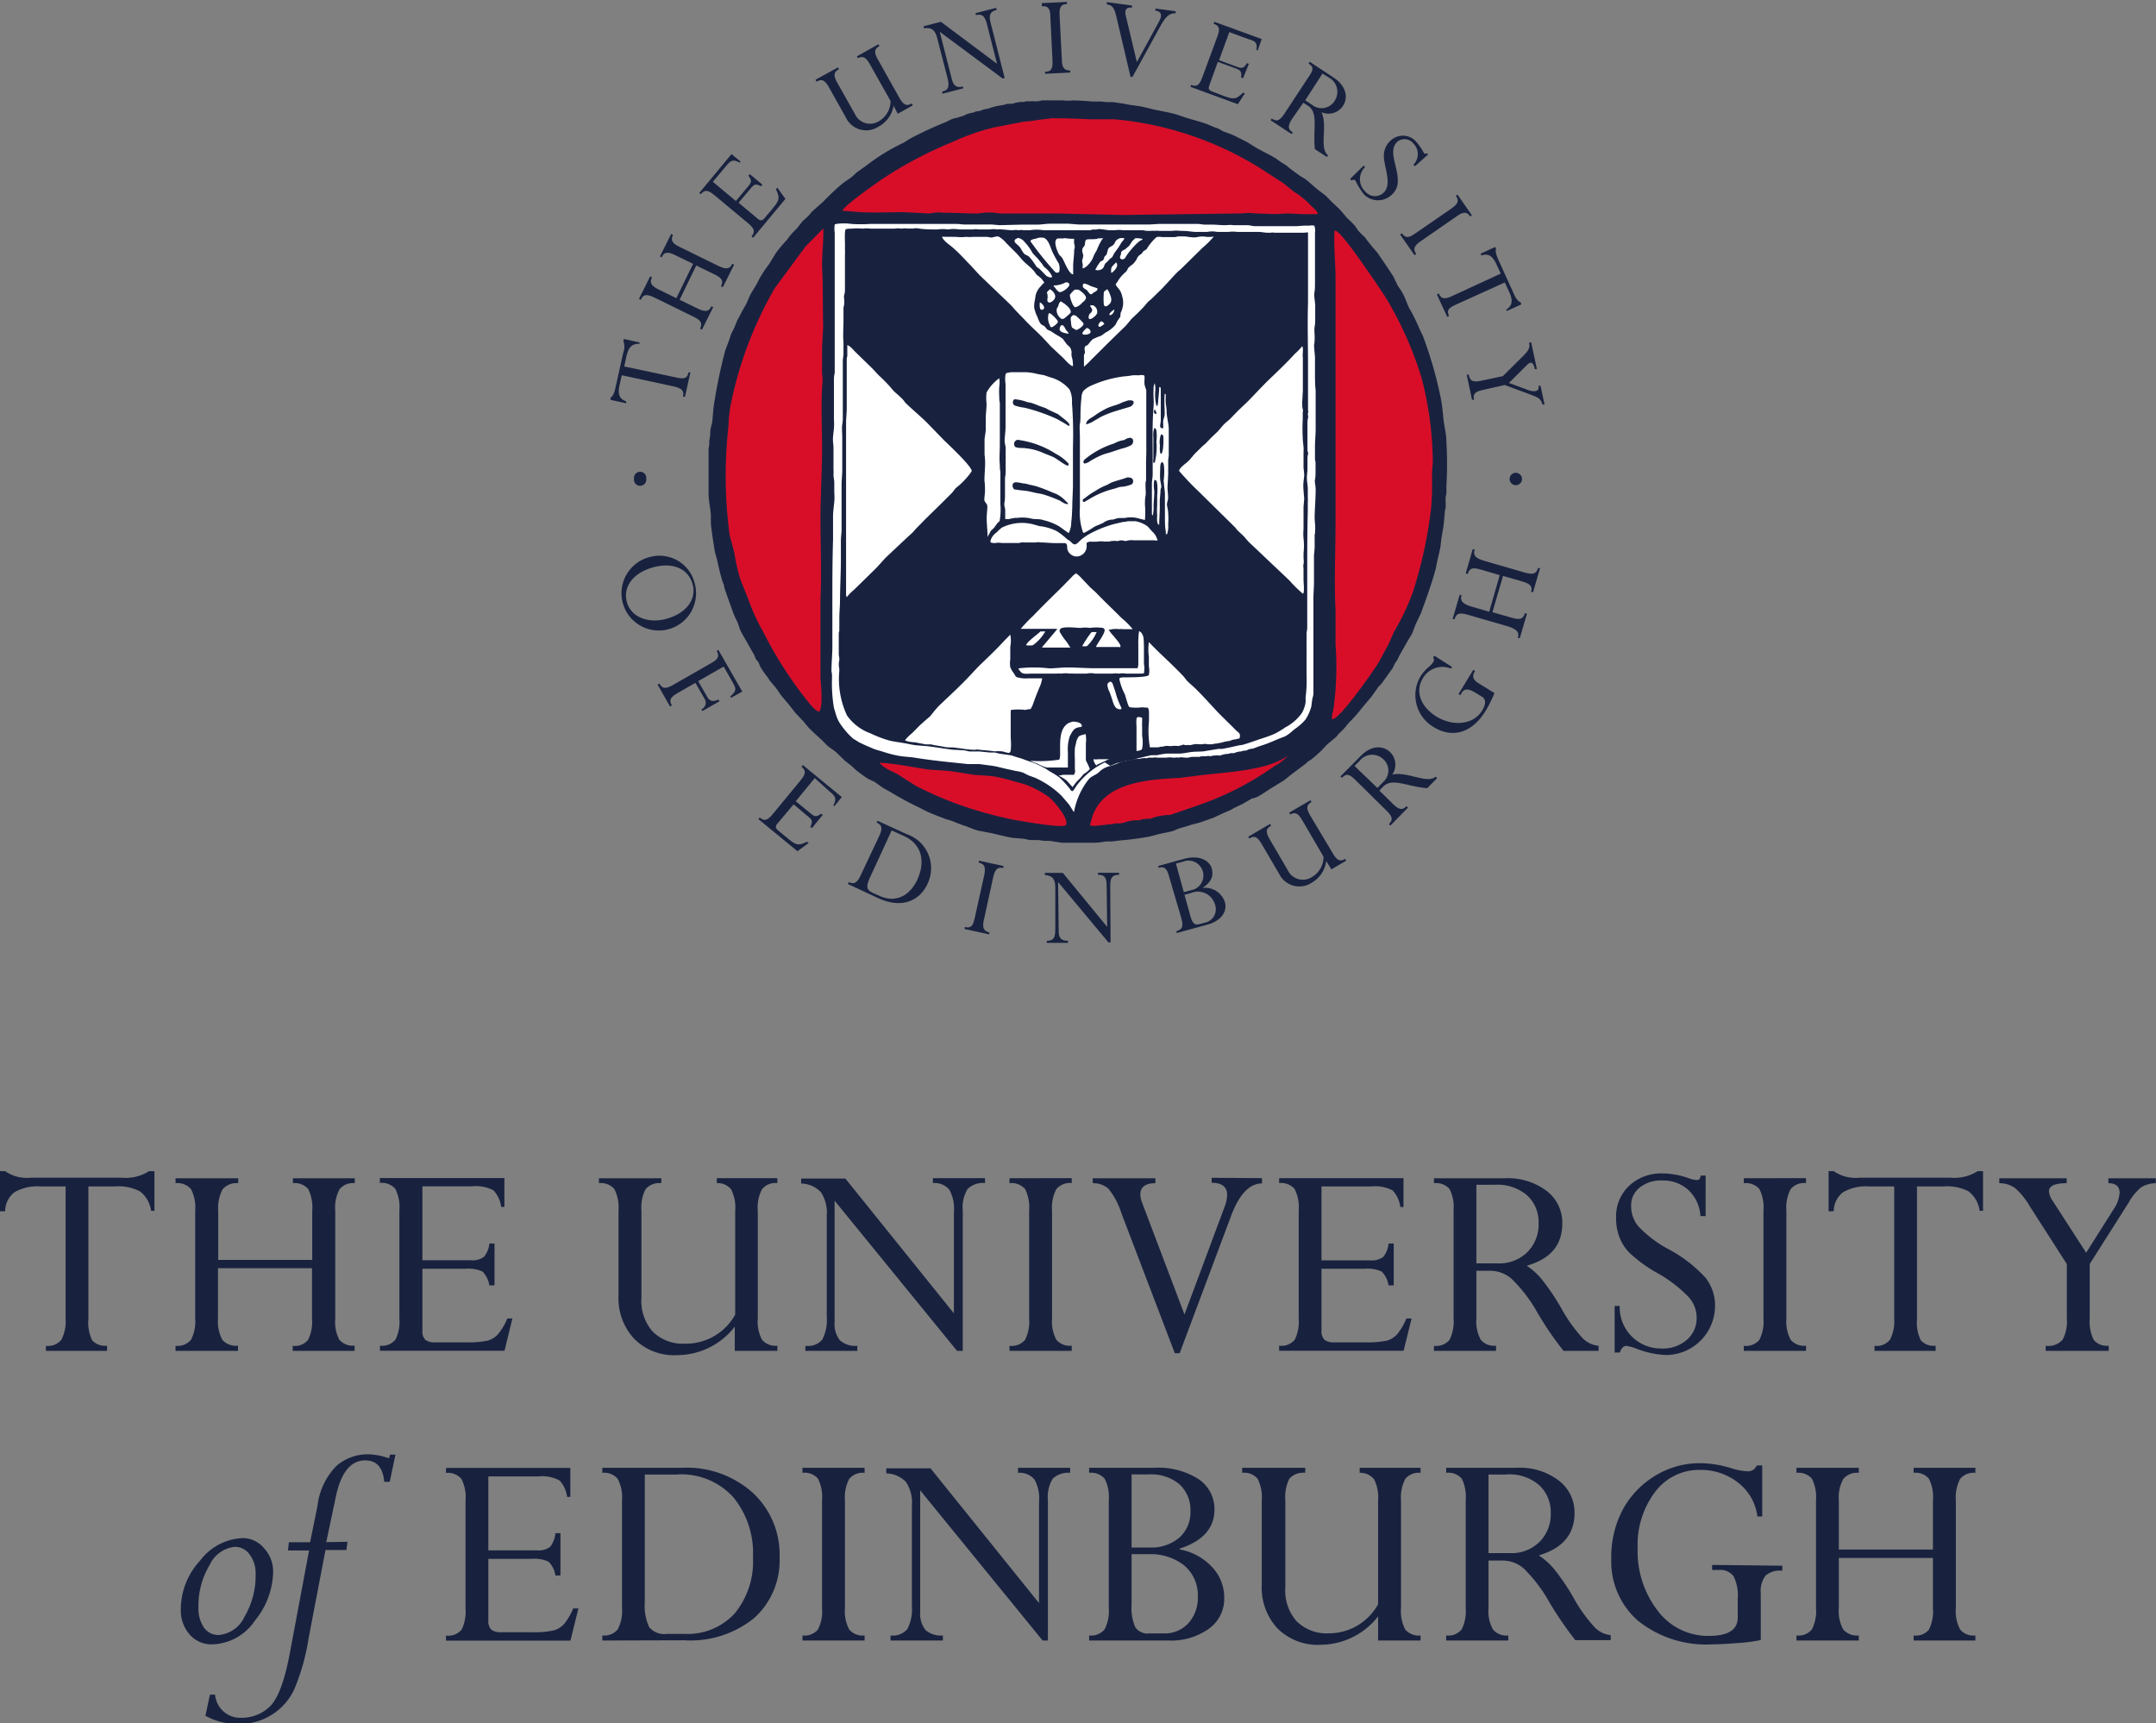 <svg id="Layer_1" data-name="Layer 1" xmlns="http://www.w3.org/2000/svg" viewBox="0 0 191.96 153.45">
  <rect x="0" y="0" width="191.96" height="153.45" fill="#808080" stroke="none"/>
  <defs>
    <style>
      .cls-1 {
        fill: none;
      }

      .cls-2 {
        fill: #18223f;
      }

      .cls-3 {
        fill: #fff;
      }

      .cls-4 {
        fill: #d80e29;
      }
    </style>
  </defs>
  <g>
    <path class="cls-1" d="M228.84,85.79a42.07,42.07,0,1,1-42.06-42.07A42.07,42.07,0,0,1,228.84,85.79Z" transform="translate(-90.79 -43.72)"/>
    <g>
      <g>
        <path class="cls-2" d="M151,77.33c.73.16,1,.07,1.08-.45l.18,0-.48,2.16-.18,0c.1-.44,0-.72-.81-.91l-4.64-1-.2.88c-.18.82,0,1.25.59,1.44l0,.18-1.39-.31,0-.18a.79.79,0,0,0,.24-.29,2.5,2.5,0,0,0,.19-.57l.71-3.19a1.41,1.41,0,0,0,0-1l.05-.19,1.39.31,0,.12c-.53,0-.94.13-1.16,1.09l-.2.93Z" transform="translate(-90.79 -43.72)"/>
        <path class="cls-2" d="M151.3,70.41l1.62.79c.68.33,1,.27,1.21-.21l.16.08-1,2-.17-.08c.21-.44.16-.71-.58-1.07l-3.49-1.71c-.67-.32-1-.3-1.2.2l-.17-.08,1-2,.16.08c-.21.44-.13.73.58,1.08l1.59.78,1.49-3.06-1.59-.77c-.69-.34-1-.29-1.2.19l-.16-.08,1-2,.16.08c-.23.48-.08.75.58,1.07l3.49,1.71c.67.32,1,.27,1.2-.2l.17.08-1,2-.17-.08c.22-.44.16-.7-.58-1.06l-1.62-.79Z" transform="translate(-90.79 -43.72)"/>
        <path class="cls-2" d="M158.67,60.16l-.12.14c-.49-.24-.6-.21-1,.29l-1,1.18,1.71,1.43c.23.2.4.19.62-.08l.7-.83c.58-.71.69-.91.3-1.72l.12-.14.72,1-2.88,3.46-.14-.12c.31-.38.33-.64-.3-1.17l-3-2.5c-.59-.49-.87-.5-1.21-.09l-.14-.11,2.87-3.46.81.67-.08.09c-.62-.33-.8-.2-1.24.33l-1.15,1.38,2.05,1.71,1.12-1.34c.27-.33.31-.5,0-.91l.12-.14Z" transform="translate(-90.79 -43.72)"/>
        <path class="cls-2" d="M170.35,53.13A2.59,2.59,0,0,1,169,55a2,2,0,0,1-2.9-.82l-1.5-2.68c-.41-.72-.68-.75-1.11-.51l-.09-.17,2-1.1.09.16c-.45.25-.54.51-.15,1.21l1.55,2.75a1.49,1.49,0,0,0,2.19.65,2.09,2.09,0,0,0,1-1.78l-1.84-3.27c-.36-.63-.62-.76-1.07-.54l-.09-.16,1.92-1.08.09.16c-.46.26-.5.56-.13,1.21l1.9,3.39c.4.71.69.75,1.11.51l.09.17-1.34.75Z" transform="translate(-90.79 -43.72)"/>
        <path class="cls-2" d="M180.24,50.66l-.18.05-5.6-4.16h0l1.08,4.23c.16.62.46.78,1,.64l0,.17-1.83.47-.05-.18c.51-.12.71-.34.49-1.22l-.91-3.53c-.17-.68-.45-1-1.18-.89l-.05-.18,1.55-.4,5,3.74h0l-.9-3.53c-.2-.79-.47-.93-1-.8l0-.18,1.82-.47.05.18c-.59.15-.72.45-.54,1.15Z" transform="translate(-90.79 -43.72)"/>
        <path class="cls-2" d="M185.33,49c0,.76.23,1,.75,1v.18l-2.24.11v-.18c.51,0,.7-.23.66-1l-.19-3.88c0-.78-.23-1-.76-.95V44l2.24-.11v.19c-.52,0-.7.27-.66,1Z" transform="translate(-90.79 -43.72)"/>
        <path class="cls-2" d="M191.62,50.57l-.17,0-1.24-5.27c-.19-.79-.3-1.1-.88-1.2l0-.19,2.25.3,0,.19c-.44-.06-.69.15-.57.66l1,4.19,2-3.66c.26-.5.21-.85-.35-.93l0-.18,1.8.24,0,.19c-.47-.06-.86.25-1.28,1Z" transform="translate(-90.79 -43.72)"/>
        <path class="cls-2" d="M201.46,50.69l-.17-.07c.06-.54,0-.64-.61-.86l-1.46-.53-.76,2.1c-.11.28-.05.43.28.55l1,.38c.86.31,1.09.35,1.72-.29l.17.06L201,53l-4.22-1.55.06-.17c.46.17.72.1,1-.68L199.17,47c.27-.72.18-1-.33-1.17l.07-.17,4.22,1.54-.36,1-.11,0c.1-.69-.09-.82-.73-1l-1.69-.62-.91,2.5,1.63.6c.4.15.58.13.85-.34l.17.07Z" transform="translate(-90.79 -43.72)"/>
        <path class="cls-2" d="M208.54,50.27l.55.35a1.44,1.44,0,0,1,.54,2.06,1.36,1.36,0,0,1-2,.39l-.63-.42Zm-1.71,2.6.42.27c.95.63.42,2,.61,3.86l1.07.7.1-.16c-.82-.63,0-2.56-.58-3.83a1.55,1.55,0,0,0,1.92-.57c.45-.69.33-1.74-.84-2.51l-2.13-1.41-.1.16c.41.27.5.51,0,1.19l-2.15,3.27c-.46.7-.73.7-1.13.43l-.1.16,1.87,1.23.1-.15c-.43-.28-.47-.58-.05-1.22Z" transform="translate(-90.79 -43.72)"/>
        <path class="cls-2" d="M216.77,58.52l-.14-.13a1.33,1.33,0,0,0,0-1.89,1,1,0,0,0-1.45-.14c-.82.81.07,2.15.06,3.42a1.58,1.58,0,0,1-.5,1.25,1.77,1.77,0,0,1-2.51,0,7.16,7.16,0,0,1-.77-1.24q-.1-.12-.33,0l-.13-.14,1.2-1.18.13.13a1.49,1.49,0,0,0,0,2.15,1.12,1.12,0,0,0,1.67.11c.76-.75,0-2.3,0-3.28a1.78,1.78,0,0,1,.56-1.3,1.58,1.58,0,0,1,2.34.08,5.57,5.57,0,0,1,.68,1c.07.07.1.07.24,0l.12.12Z" transform="translate(-90.79 -43.72)"/>
        <path class="cls-2" d="M217.29,65.19c-.62.43-.7.71-.41,1.14l-.15.11-1.28-1.84.16-.11c.29.42.56.47,1.21,0L220,62.3c.64-.45.71-.71.41-1.15l.15-.1,1.28,1.84-.15.1c-.3-.43-.61-.44-1.22,0Z" transform="translate(-90.79 -43.72)"/>
        <path class="cls-2" d="M220.4,70.85c-.68.31-.81.52-.59,1l-.17.08-.92-2,.17-.08c.19.41.41.59,1.19.23l4.33-2-.38-.82c-.35-.76-.72-1-1.34-.79l-.08-.16,1.3-.6.08.17a.67.67,0,0,0,0,.38,2.81,2.81,0,0,0,.2.57l1.36,3c.22.5.39.7.62.81l.08.18-1.3.59-.05-.11c.43-.32.68-.67.27-1.57l-.4-.86Z" transform="translate(-90.79 -43.72)"/>
        <path class="cls-2" d="M222.86,78.43c-.74.16-.94.35-.83.88l-.18,0-.47-2.23.18,0c.1.47.25.73,1.12.54l1.92-.41,1.74-1.73c.58-.57.68-.78.6-1.27l.18,0,.51,2.38-.18,0c-.14-.67-.39-.7-.71-.37l-1.6,1.6,1.74.64c.55.19,1,.12.89-.39l.18,0,.36,1.67-.18,0c-.14-.46-.3-.6-.9-.82L224.77,78Z" transform="translate(-90.79 -43.72)"/>
        <path class="cls-2" d="M148.89,94.25c1.74-.5,3.16.06,3.56,1.47.36,1.24-.41,2.55-2.29,3.09-1.46.42-3.12,0-3.55-1.46C146.22,96,147.14,94.75,148.89,94.25Zm-.25-.93a3.32,3.32,0,1,0,4,2.32A3.23,3.23,0,0,0,148.64,93.32Z" transform="translate(-90.79 -43.72)"/>
        <path class="cls-2" d="M151.12,105.43c-.66.38-.77.65-.51,1.1l-.16.1-1.11-1.95.16-.09c.26.45.54.5,1.21.12l3.37-1.93c.69-.38.77-.65.52-1.1l.15-.09,2.13,3.71-1,.55-.07-.12c.59-.51.53-.69.2-1.28l-.79-1.38-2.27,1.3.81,1.4c.23.41.52.44,1,.24l.09.15-1.52.87-.09-.15a.64.64,0,0,0,.28-.94l-.81-1.42Z" transform="translate(-90.79 -43.72)"/>
        <path class="cls-2" d="M163.08,117.45l-.14-.11c.23-.5.2-.61-.3-1l-1.19-1L160,117.06c-.19.24-.18.4.09.62l.84.69c.71.58.91.7,1.71.3l.15.11-1,.73-3.48-2.86.12-.14c.38.31.64.33,1.17-.31l2.47-3c.49-.6.49-.87.08-1.21l.12-.15,3.47,2.85-.66.81-.09-.07c.32-.62.19-.8-.34-1.24L163.33,113l-1.69,2.06,1.35,1.11c.33.27.5.31.91,0l.14.11Z" transform="translate(-90.79 -43.72)"/>
        <path class="cls-2" d="M170.18,117.66l1.08.49c1.79.82,1.84,2.5,1.22,3.86-.71,1.54-2,2.12-3.4,1.47l-.58-.26c-.53-.25-.65-.5-.24-1.39Zm-2.76,4c-.33.7-.61.81-1.06.6l-.08.17L169,123.7c2.22,1,3.73.12,4.38-1.3a3.2,3.2,0,0,0-1.84-4.4l-2.62-1.2-.08.16c.48.22.55.52.23,1.2Z" transform="translate(-90.79 -43.72)"/>
        <path class="cls-2" d="M178.39,125.62c-.17.74,0,1,.48,1.12l0,.18-2.19-.48,0-.18c.5.11.73,0,.9-.82l.84-3.79c.16-.77,0-1-.48-1.12l0-.18,2.19.48,0,.18c-.51-.11-.74.08-.91.82Z" transform="translate(-90.79 -43.72)"/>
        <path class="cls-2" d="M189.67,127.63h-.19L185,122.26h0l.05,4.38c0,.63.26.85.83.85v.18l-1.89,0v-.18c.52,0,.77-.17.76-1.08l0-3.64c0-.7-.19-1.09-.93-1.14v-.19l1.6,0,3.95,4.81h0l-.05-3.64c0-.82-.22-1-.77-1v-.18l1.88,0v.18c-.61,0-.8.26-.79,1Z" transform="translate(-90.79 -43.72)"/>
        <path class="cls-2" d="M196.19,123.16l-.7-2.55.6-.16a1.33,1.33,0,1,1,.72,2.54Zm-.22,2.32c.2.73.08,1-.42,1.14l0,.18,2.77-.76c1.13-.31,1.77-1.1,1.53-2a1.87,1.87,0,0,0-2-1.26v0c.76-.5,1-1,.84-1.69s-1.05-1.3-2.5-.89l-2.26.62,0,.17c.51-.13.74,0,.95.77Zm.28-2.09.57-.15a1.58,1.58,0,0,1,2.14,1,1.22,1.22,0,0,1-.83,1.62l-.49.13c-.48.13-.68,0-.9-.84Z" transform="translate(-90.79 -43.72)"/>
        <path class="cls-2" d="M208.87,120.38a2.58,2.58,0,0,1-1.28,1.93,2,2,0,0,1-2.91-.78l-1.55-2.65c-.42-.72-.69-.75-1.11-.5l-.09-.16,1.94-1.14.1.16c-.45.26-.53.52-.13,1.21l1.59,2.72a1.49,1.49,0,0,0,2.2.62,2.07,2.07,0,0,0,1-1.79l-1.89-3.24c-.36-.62-.63-.76-1.07-.52l-.1-.16,1.9-1.11.09.16c-.45.26-.49.56-.11,1.21l2,3.35c.41.71.7.75,1.11.5l.09.16-1.32.78Z" transform="translate(-90.79 -43.72)"/>
        <path class="cls-2" d="M211.39,111.92l.46-.46a1.42,1.42,0,0,1,2.11-.13,1.35,1.35,0,0,1,0,2l-.53.55Zm2.21,2.19.35-.36c.81-.81,2.08,0,3.91.15l.89-.9-.13-.13c-.78.68-2.52-.49-3.87-.18a1.56,1.56,0,0,0-.19-2c-.59-.58-1.64-.66-2.62.34l-1.8,1.82.13.13c.35-.36.61-.4,1.19.18l2.78,2.74c.6.59.54.86.21,1.2l.13.13,1.57-1.6-.13-.13c-.36.37-.66.34-1.2-.19Z" transform="translate(-90.79 -43.72)"/>
        <path class="cls-2" d="M223.85,105.43a11.48,11.48,0,0,1-.78,1.57c-1.43,2.34-3.31,2.26-4.54,1.51a3.29,3.29,0,0,1-1.28-4.54c.46-.75.89-.88,1.14-1.29a.32.32,0,0,0,0-.41l.1-.17,1.58,1-.1.15a2,2,0,0,0-2.51.89c-.67,1.1-.22,2.5,1.24,3.39s3.28.73,4.05-.54c.24-.38.45-.94,0-1.23l-.58-.35c-.65-.4-1-.39-1.24,0l-.12.21-.16-.1,1.31-2.15.16.09c-.31.52-.15.81.32,1.1Z" transform="translate(-90.79 -43.72)"/>
        <path class="cls-2" d="M223.67,98.23l1.74.5c.72.21,1,.1,1.15-.41l.18.05-.63,2.16-.18,0c.14-.46,0-.72-.75-1l-3.73-1.08c-.71-.2-1-.13-1.15.4l-.18,0,.63-2.16.17,0c-.13.47,0,.74.75,1l1.71.5.94-3.26-1.7-.5c-.74-.21-1-.12-1.15.4l-.18-.05.62-2.15.18,0c-.15.52,0,.75.76,1l3.73,1.08c.71.2,1,.1,1.15-.41l.18,0-.62,2.14-.18,0c.13-.47,0-.71-.76-.94l-1.74-.5Z" transform="translate(-90.79 -43.72)"/>
        <path class="cls-2" d="M148.33,86.35a.55.55,0,1,1-1.09,0,.55.55,0,1,1,1.09,0Z" transform="translate(-90.79 -43.72)"/>
        <path class="cls-2" d="M226.3,86.37a.55.55,0,0,1-1.1,0,.55.55,0,1,1,1.1,0Z" transform="translate(-90.79 -43.72)"/>
      </g>
      <g>
        <path class="cls-2" d="M202.76,114.66c.43-.23.84-.53,1.26-.79l1.08-.66c.32-.24.61-.51.94-.74l1-.75.22-.21.24-.14c.29-.22.59-.49.87-.75s.38-.43.62-.64.48-.4.72-.61.15-.19.24-.28a7.4,7.4,0,0,0,.56-.56l.36-.44a12.33,12.33,0,0,0,1.18-1.33l.88-1.05.57-.81.31-.33.94-1.31c.09-.15.15-.31.23-.46l.21-.3.18-.38L216,101l.5-.84c.13-.29.22-.59.35-.88s.28-.6.43-.9c.48-1.3.95-2.6,1.34-4l.09-.48c.1-.49.24-1,.33-1.49l.09-.78c.07-.42.16-.87.21-1.3l.09-1c0-.14.05-.27.07-.41s0-.57,0-.86c0-.14.06-.28.07-.43s0-.4,0-.6a33.58,33.58,0,0,0,0-4c0-.67-.19-1.33-.26-2s-.13-1.38-.27-2a36,36,0,0,0-1.53-5.31c-.09-.24-.23-.47-.33-.71-.21-.5-.45-1-.69-1.45l-.24-.42c-.2-.42-.34-.88-.56-1.28s-.3-.47-.46-.72l-.37-.78c-.46-.72-.94-1.42-1.42-2.12l-.54-.63c-.21-.26-.41-.52-.61-.79a6.13,6.13,0,0,1-.57-.57c-.1-.12-.16-.25-.26-.38s-.3-.33-.46-.49l-.27-.25c-.23-.26-.44-.53-.68-.79l-.62-.58-.6-.61-.83-.64-.86-.75a6.36,6.36,0,0,0-.59-.37l-.74-.54c-.18-.13-.34-.27-.52-.42l-.4-.24-.53-.38c-.59-.36-1.22-.63-1.83-1l-.67-.42-1.15-.58c-.31-.15-.64-.26-1-.39l-.47-.26-.37-.13-.58-.25c-.6-.22-1.24-.38-1.86-.57-.3-.09-.6-.21-.9-.3-.66-.19-1.31-.29-2-.44-.43-.1-.89-.23-1.33-.3l-.86-.12c-.47-.1-1-.18-1.5-.24l-.57,0-.41-.05h-.78c-.58-.05-1.2-.09-1.81-.1a3.27,3.27,0,0,1-.83,0h-.95l-.27,0-.66,0-.35.08-.34,0a1.13,1.13,0,0,0-.32,0l-.2,0a.87.87,0,0,0-.4.06,2.36,2.36,0,0,0-1,.16l-.2,0a1.33,1.33,0,0,0-.61.11,5.76,5.76,0,0,0-1.39.33,2.33,2.33,0,0,0-.74.21,1.24,1.24,0,0,0-.58.14,2.36,2.36,0,0,0-.87.29,2.54,2.54,0,0,0-.51.16,2.11,2.11,0,0,0-.87.31l-.55.23c-1,.41-2,.89-2.91,1.38l-.48.31a17.3,17.3,0,0,0-3.27,2l-.9.64-.46.42c-.29.21-.59.39-.88.63-.57.48-1.11,1-1.64,1.55l-1,.89-.33.39-.45.41c-.24.24-.4.53-.63.76s-.39.39-.57.61l-.24.33a13.75,13.75,0,0,0-1,1.19l-.61,1a9.8,9.8,0,0,0-.85,1.28c-.07.13-.14.27-.2.4l-.6,1c-.17.34-.28.7-.46,1l-.23.4c-.17.31-.31.62-.49.92l-.24.6-.3.61-.24.71c-.1.25-.19.5-.29.76A46.74,46.74,0,0,0,154.32,80l-.09,1c0,.36-.17.76-.2,1.12a4,4,0,0,1-.09.86c0,.22,0,.45-.06.66,0,1.36,0,2.64,0,4,0,.63.14,1.26.2,1.88,0,.26,0,.53,0,.8.08.84.23,1.7.36,2.54l.18.64c.14.66.29,1.3.48,1.93l.16.43c0,.15.08.31.11.46l.75,2.1.37.79c.07.17.11.37.18.54.19.45.47.85.7,1.28s.39.69.57,1l.15.38c.06.07.12.15.19.22s.13.3.2.45a8,8,0,0,0,.58.85c.13.16.23.34.36.5s.37.42.53.64l.38.56.71.84.58.74.73.77a8.17,8.17,0,0,0,.61.71c.33.31.65.61,1,.92l.48.49c.27.23.58.4.84.64l.74.72.54.42c.23.19.42.41.66.58s.56.43.86.6.41.18.61.3l.67.48c.22.14.47.26.69.39a27.18,27.18,0,0,0,2.6,1.4,10.81,10.81,0,0,0,1.19.57c.38.16.77.3,1.15.45l.42.12,1.14.44.3.09a9.1,9.1,0,0,0,1,.37l1.23.24c.61.13,1.25.32,1.88.41l.69.06c.3,0,.6.11.92.14l.71,0,.47.07.49,0,1.12.17.58,0,.34,0c.35,0,.75,0,1.1,0s.42,0,.63,0a6.28,6.28,0,0,0,1.24-.12l.55,0,.75-.09a25.37,25.37,0,0,0,2.62-.35l.87-.23,1.09-.23a3.49,3.49,0,0,0,.53-.22l.89-.26.38-.13.62-.15,1.31-.46.78-.37.75-.32.2-.13.79-.38.89-.51C202.43,114.79,202.6,114.74,202.76,114.66Z" transform="translate(-90.79 -43.72)"/>
        <g>
          <path class="cls-3" d="M186.42,116h0v0s-.06,0-.09-.08l-.33-.53c-.23-.28-.47-.55-.7-.82a8.2,8.2,0,0,0-2.38-1.61l-.53-.19c-.2-.09-.38-.2-.58-.28a4.13,4.13,0,0,0-.61-.13l-.63-.14c-.44-.09-.88-.22-1.33-.3l-1.29-.17c-.35,0-.68,0-1,0-1.56-.16-3.1-.31-4.61-.55-.51-.09-1-.09-1.52-.18a10.74,10.74,0,0,1-1.48-.39c-.26-.08-.53-.14-.78-.24l-.76-.33-.51-.24-.37-.23-.17-.1a6.88,6.88,0,0,1-1.05-1.18,3,3,0,0,1-.49-1l-.17-.56a13.24,13.24,0,0,1-.17-2.7c0-.18,0-.37-.05-.55,0-.7.07-1.41.08-2.1,0-.16,0-.31,0-.46,0-.7,0-1.4,0-2.11,0-.46,0-.91,0-1.35,0-1.89,0-3.8.06-5.7,0-.27,0-.54,0-.81s0-.58,0-.86,0-.27,0-.41c0-.43.07-.86.11-1.29s0-.67,0-1,0-.48,0-.72S165,86.2,165,86a4.89,4.89,0,0,0,0-.54c0-.37,0-.77,0-1.16,0-.22,0-.45,0-.69s-.05-.51-.05-.78.06-.63.09-1,0-.6,0-.89c0-.65,0-1.34,0-2,0-.13,0-.26,0-.4s0-.58,0-.86,0-.5.07-.75c0-1.2,0-2.44,0-3.6V72.13c0-.29,0-.57,0-.87l0-.57c0-1,0-2,0-3.06,0-.37,0-.71,0-1.06s0-.85,0-1.27,0-.55,0-.84a2.56,2.56,0,0,1,0-.74c0-.06.07,0,.12-.06a4.89,4.89,0,0,1,1.38,0,13.29,13.29,0,0,0,1.67,0h1.53l.92,0c.58,0,1.11,0,1.67,0l2.11,0,.6,0,.87,0c.24,0,.46.05.72.05s.61,0,.92,0c.47,0,1,0,1.47,0l.69.06,2-.05,1.36,0c.38,0,.76-.08,1.15-.08l.86,0h.78l.89.07.7,0,1.35,0,.63,0c1.23,0,2.39,0,3.63,0l.81-.05c.55,0,1.14,0,1.67,0l.35,0c.46,0,1,0,1.5,0,.2,0,.37.05.57.06l.66,0c.36,0,.77.05,1.13.05s.49-.05.75,0l.55,0c.25,0,.54,0,.8,0l.55.09.46,0,.49,0,.49,0c.31,0,.6,0,.89,0,.47,0,.93,0,1.41,0l.69-.05.47,0a1.27,1.27,0,0,1,.44,0l0,0a1.3,1.3,0,0,1,.06.63c0,.66,0,1.3,0,1.93,0,.41,0,.87,0,1.27l0,.4c0,.29,0,.58,0,.87s0,.57-.05.86.05.75.07,1.13c0,.14,0,.29,0,.43s0,.48,0,.72,0,.5-.05.75,0,.61,0,.92,0,.46-.05.69c0,.38.06.75.08,1.12,0,.14,0,.27,0,.41,0,.31,0,.62,0,.92,0,.53,0,1.13.06,1.64,0,.12,0,.23,0,.35l0,.71c0,.28,0,.6,0,.9s0,.42,0,.63,0,.24,0,.35,0,.31,0,.46c0,.58-.07,1.14-.06,1.73l0,.86c0,.12,0,.23.05.35l0,.58c0,.12,0,.24,0,.37s0,.42-.05.63.07.59.06.9c0,.84-.08,1.63-.09,2.47,0,.34.06.65.05,1s0,.37-.05.55c0,.39,0,.79,0,1.18l-.06.63,0,2.39c0,.56-.06,1.15-.05,1.7,0,.3,0,.6,0,.9,0,.12,0,.23,0,.35s0,.42,0,.63c0,.51,0,1,0,1.52s0,1.25,0,1.88c0,.17,0,.34,0,.51s0,.22,0,.32c0,.37,0,.73,0,1.1s0,.63,0,.95-.07.38-.1.58-.06.41-.08.62a4.16,4.16,0,0,1-.52,1.18,4.23,4.23,0,0,1-.65.62c-.13.12-.27.2-.41.31a3.89,3.89,0,0,1-.77.58l-.53.2c-.36.15-.72.31-1.09.45s-.69.22-1,.35l-.25.09a1.23,1.23,0,0,0-.58.17,1.14,1.14,0,0,0-.46.08,1.53,1.53,0,0,0-.62.15l-.19,0a.56.56,0,0,0-.29.06,2.17,2.17,0,0,0-.78.16,1.49,1.49,0,0,0-.52,0,.56.56,0,0,0-.29.06,1,1,0,0,0-.46,0l-.23,0a.63.63,0,0,0-.34.06.83.83,0,0,0-.32,0,1.59,1.59,0,0,0-.66.06l-.23,0c-.2,0-.44-.07-.61,0a1,1,0,0,0-.35,0,.86.86,0,0,1-.17,0,1.78,1.78,0,0,0-.57,0l-.23,0-.18,0-.17,0-.26,0a.81.81,0,0,0-.35,0l-.23,0a.74.74,0,0,0-.37.06.76.76,0,0,0-.35,0,.68.68,0,0,0-.29.06.58.58,0,0,0-.26,0l-.17,0a1.15,1.15,0,0,0-.46.11.53.53,0,0,0-.26.06,2.29,2.29,0,0,0-.82.24l-.59.21a2,2,0,0,0-1.08.6c-.25.2-.58.3-.82.53A6.51,6.51,0,0,0,186.42,116Z" transform="translate(-90.79 -43.72)"/>
          <path class="cls-2" d="M189.64,111.91l.53-.22c.35-.11.72-.17,1.09-.25.69-.15,1.36-.33,2.05-.48l.51,0a7.21,7.21,0,0,1,.81-.14l1.1,0c.44,0,.88-.13,1.33-.16s.79,0,1.17-.09l1.05-.17.34,0c.53-.09,1-.21,1.56-.33.18,0,.35-.06.51-.11.5-.15,1-.34,1.46-.49s.79-.26,1.16-.43a7.58,7.58,0,0,0,.91-.55,4.16,4.16,0,0,0,1.48-1.28,2.72,2.72,0,0,0,.33-.93,3.25,3.25,0,0,0,0-.44,11.44,11.44,0,0,0,.09-1.95l0-.69,0-.38V102a2.54,2.54,0,0,0,0-.29l0-.26,0-.26c0-.17,0-.31,0-.49s0-.34,0-.52.06-.38.06-.6c0-.76,0-1.51,0-2.25,0-.19,0-.37,0-.55,0-.66,0-1.32,0-2,0-1.81,0-3.73.05-5.54l0-.57a1.11,1.11,0,0,1,0-.17,3.59,3.59,0,0,0,0-.47l0-.31c0-.15,0-.3,0-.47,0-.33-.08-.61-.08-1a6.19,6.19,0,0,1,.05-.63c0-.11,0-.21,0-.32s0-.21,0-.31,0-.25,0-.38,0-.29.05-.43-.05-.24-.05-.38c0-.78,0-1.57,0-2.36,0-.18,0-.32.05-.49s-.05-.3,0-.46,0-.17,0-.26c0-.26,0-.52,0-.77,0-.4,0-.83,0-1.24,0-.14,0-.27,0-.41,0-.32,0-.61,0-.92s0-.48,0-.72c0-1.85-.06-3.64,0-5.48,0-1,0-2,0-3,0-.54,0-1.14,0-1.67s0-1,0-1.58h0c0-.06-.27,0-.32,0l-1.61,0c-.34,0-.69,0-1.06,0a.83.83,0,0,0-.32,0l-.4,0-.58-.07h-2a3.08,3.08,0,0,0-.8,0h-1a2.23,2.23,0,0,0-.89,0l-.23,0h-.75c-.37,0-.74-.09-1.12-.09s-.71-.06-1,0l-.23,0H194a1.4,1.4,0,0,0-.46,0,.68.68,0,0,0-.29,0c-.25,0-.45,0-.69-.06h-1.78a2.44,2.44,0,0,0-.72,0l-.21,0-.26,0c-.33,0-.89-.18-1.18-.06l-.17,0a.74.74,0,0,0-.37.06c-.86,0-1.72,0-2.54,0-.22,0-.45,0-.66,0s-.26,0-.35,0h-.63a3.8,3.8,0,0,0-1.21,0h-.58a.9.9,0,0,0-.4,0,1.67,1.67,0,0,0-.55,0c-.34,0-.64-.06-1-.07a.94.94,0,0,0-.34,0,2.24,2.24,0,0,0-.69,0h-1a1.3,1.3,0,0,0-.49,0h-1.24a3.12,3.12,0,0,0-1,0,3.17,3.17,0,0,0-.92,0c-.55,0-1.05,0-1.59-.07a1.47,1.47,0,0,0-.66,0,.83.83,0,0,0-.32,0,2.07,2.07,0,0,0-.66,0,1.68,1.68,0,0,0-.6,0c-.69,0-1.41,0-2.13,0a2.31,2.31,0,0,0-.7,0,5,5,0,0,0-1,0c-.16,0-.42,0-.52.06s-.08.91-.07,1.15,0,.39,0,.58a4.77,4.77,0,0,1,0,.54v.81c0,.74,0,1.44,0,2.19,0,.21,0,.36-.06.55s0,.39,0,.57,0,.37-.07.55c0,.38,0,.77,0,1.15,0,.65-.06,1.36,0,2l0,.8,0,.26-.06.49c0,1.18,0,2.3,0,3.49,0,.52,0,1,0,1.5,0,.25,0,.5-.05.75s0,.75,0,1.12c0,.74,0,1.52,0,2.28,0,.26,0,.53,0,.8l-.06,1c0,1.36,0,2.78,0,4.15,0,.34-.06.62-.06,1v1.09c0,.17,0,.33,0,.49,0,1.24-.07,2.43-.08,3.69,0,.57-.06,1.06-.06,1.61v.72a2.89,2.89,0,0,0,0,.29c0,.09,0,.19-.05.29,0,.27,0,.57,0,.83s0,.71,0,1.07c0,.16.05.29.05.46s-.05.3-.05.46.05.34.05.55a7.72,7.72,0,0,0,.68,4,4.36,4.36,0,0,0,2.1,1.6,10.59,10.59,0,0,0,1.68.64c.43.1.86.15,1.32.23s.7.15,1.07.19l1,.08c.74.09,1.47.22,2.22.31l1.06.06.46.1H178l.89.09h.46l.41.1c.38.06.73.1,1.12.17l.35.12c.26.08.5.14.75.24l1.09.39.79.4.42.28a6.22,6.22,0,0,1,.84.53,7.8,7.8,0,0,1,.83.89c.1.1.14.24.27.31s0,0,.06,0,.14-.14.18-.19l.18-.28a6.84,6.84,0,0,1,2.52-2.08Z" transform="translate(-90.79 -43.72)"/>
          <g>
            <g>
              <path class="cls-3" d="M189.8,68v0h-.08c0-.1,0-.19,0-.29,0-.28.28-.42.44-.63C190.46,67.41,190,67.83,189.8,68Z" transform="translate(-90.79 -43.72)"/>
              <path class="cls-3" d="M191.3,65.63a4,4,0,0,0,.29-.43l.28-.27c.2,0,.4,0,.63.06v.09c-.31,0-1.13,1-1.32,1.27s-.19.36-.33.43a.25.25,0,0,1-.25,0c-.2-.12,0-.34,0-.48s.05-.19.13-.26l.23-.12Z" transform="translate(-90.79 -43.72)"/>
              <path class="cls-3" d="M189.34,66.32a3.17,3.17,0,0,1,.12-.44c.09-.18.32-.22.45-.35s.15-.27.25-.39a.81.81,0,0,1,.38-.22h.35c0,.15-.19.29-.26.41s-.19.32-.29.47l-.34.46a3.13,3.13,0,0,1-.19.36l-.21.16-.19.21-.2.18c-.11.14-.11.35-.27.48a.69.69,0,0,1-.58.11h-.05a3.37,3.37,0,0,1,.46-.75c.08-.06.2-.07.26-.16s.05-.19.1-.27S189.3,66.44,189.34,66.32Z" transform="translate(-90.79 -43.72)"/>
              <path class="cls-3" d="M187.16,65.92c0-.15.17-.24.21-.38s0-.31.11-.45.86,0,1.1-.15H189V65s0,0-.06,0a5.85,5.85,0,0,0-.5,1l-.22.38-.17.41c-.15.28-.52.76-.85.82v0c-.05,0,0-.26,0-.32a1.43,1.43,0,0,1-.06-.37,3,3,0,0,0,.1-.43C187.23,66.33,187.11,66.13,187.16,65.92Z" transform="translate(-90.79 -43.72)"/>
              <path class="cls-3" d="M184.87,65c.11-.11.52,0,.69-.08a4.71,4.71,0,0,0,.86.06c0,.12,0,.25,0,.38l.06.28c0,.11,0,.21-.05.32,0,.46-.07.91-.09,1.35,0,.28,0,.56,0,.84h0v0c-.36,0-.78-1.12-.93-1.38s-.21-.23-.31-.37S184.55,65.29,184.87,65Z" transform="translate(-90.79 -43.72)"/>
              <path class="cls-3" d="M182.54,65.17v0c.06-.17.52-.18.68-.27a1.32,1.32,0,0,1,.53,0c.41.2.55.8.71,1.17s.25.49.37.73l.23.39a1.12,1.12,0,0,1,.07.42c0,.11,0,.31-.08.36a.34.34,0,0,1-.28,0,27.48,27.48,0,0,1-2.23-2.76v0Z" transform="translate(-90.79 -43.72)"/>
              <path class="cls-3" d="M181.41,64.9a.89.89,0,0,1,.5.25,5.25,5.25,0,0,1,.6.74c.1.14.15.28.26.41s.29.31.43.46l.39.48.13.21.28.24a2.24,2.24,0,0,1,.47.65c-.05,0,0,0-.06.09a.81.81,0,0,1-.46-.15l-.55-.56c-.12-.12-.26-.17-.36-.3a5.39,5.39,0,0,0-.6-.82c-.14-.14-.34-.17-.48-.3v0a4.72,4.72,0,0,1-.33-.53c-.15-.19-.36-.32-.5-.51a.08.08,0,0,0,0,0v0C181.07,65,181.3,65,181.41,64.9Z" transform="translate(-90.79 -43.72)"/>
            </g>
            <g>
              <path class="cls-3" d="M187.86,70.9l.24,0a.63.63,0,0,1,.37.72.89.89,0,0,1-.32.35.54.54,0,0,1-.33.16c-.17,0-.1-.37,0-.47s.2-.17.21-.33S187.86,71.08,187.86,70.9Z" transform="translate(-90.79 -43.72)"/>
              <path class="cls-3" d="M188.26,69.72c-.1,0-.21.21-.34.2s-.25-.25-.36-.36-.4-.18-.36-.42.1-.14.18-.17v0a2.41,2.41,0,0,1,.5.21c.2.08.4.13.61.21a.09.09,0,0,1,0,.11C188.49,69.59,188.36,69.65,188.26,69.72Z" transform="translate(-90.79 -43.72)"/>
              <path class="cls-3" d="M187.89,73.28c0,.21-.52.3-.69.2s.23-.46.33-.54S187.92,73.12,187.89,73.28Z" transform="translate(-90.79 -43.72)"/>
              <path class="cls-3" d="M186.63,73.1c-.08,0-.12-.06-.18-.09s-.14-.06-.2-.12-.1-.34-.11-.56a.87.87,0,0,1,0-.36.52.52,0,0,1,.2-.19.51.51,0,0,1,.25.06,5.3,5.3,0,0,1,.67.67C187.31,72.73,186.81,73.06,186.63,73.1Z" transform="translate(-90.79 -43.72)"/>
              <path class="cls-3" d="M190,71.26a.56.56,0,0,1-.3.51s-.1,0-.14,0c0-.21.27-.36.41-.48Z" transform="translate(-90.79 -43.72)"/>
              <path class="cls-3" d="M189.47,70.88a.35.35,0,0,1-.23.12.19.19,0,0,1-.17-.15,6.61,6.61,0,0,1,0-1.09c0-.1.18-.18.25-.26s.21.2.28.39C189.75,70.25,189.85,70.61,189.47,70.88Z" transform="translate(-90.79 -43.72)"/>
              <path class="cls-3" d="M189.12,72.55s0,0,0,0-.38.36-.49.25,0-.32.14-.43S189,72.42,189.12,72.55Z" transform="translate(-90.79 -43.72)"/>
              <path class="cls-3" d="M186.48,69.51l.31,0c.18.06.75.52.69.75s-.25.32-.39.47a1.11,1.11,0,0,1-.56.35c-.21,0-.52-.94-.48-1.11a2.33,2.33,0,0,1,.43-.46Z" transform="translate(-90.79 -43.72)"/>
              <path class="cls-3" d="M185.81,71.85c-.11.09-.26.26-.41.27s-.18-.08-.26-.14a.88.88,0,0,1-.26-.77L185,71c.08-.23.05-.27.23-.45.24.12,1,.64.88,1C186.09,71.63,185.91,71.76,185.81,71.85Z" transform="translate(-90.79 -43.72)"/>
              <path class="cls-3" d="M185.94,73.42h0s-.1,0-.14,0c-.43-.09-.9-.2-.54-.73a.37.37,0,0,1,.18,0,1.15,1.15,0,0,1,.2.29C185.72,73.18,185.89,73.25,185.94,73.42Z" transform="translate(-90.79 -43.72)"/>
              <path class="cls-3" d="M184,69.75a1.82,1.82,0,0,1,.28-.28v0c.37.23.66.66.29,1a.8.8,0,0,1-.3.19c-.34,0-.2-.36-.2-.54A1.59,1.59,0,0,0,184,69.75Z" transform="translate(-90.79 -43.72)"/>
              <path class="cls-3" d="M184.61,69.21v-.08l.18,0a2.37,2.37,0,0,0,.89-.27c.09,0,.24,0,.3.12.16.25-.6.77-.82.75S184.78,69.36,184.61,69.21Z" transform="translate(-90.79 -43.72)"/>
              <path class="cls-3" d="M184.17,71.6l.16.05c.14.08.64.56.65.71s-.41.46-.54.49-.15-.1-.18-.18A1.41,1.41,0,0,1,184.17,71.6Z" transform="translate(-90.79 -43.72)"/>
              <path class="cls-3" d="M183.58,71.3c-.28.06-.22-.48-.21-.66C183.57,70.71,184,71.19,183.58,71.3Z" transform="translate(-90.79 -43.72)"/>
            </g>
            <g>
              <path class="cls-3" d="M187.14,101.26a9.85,9.85,0,0,1,.72-1.11A.75.75,0,0,1,188,100v0h.43a3.78,3.78,0,0,1-.86,1.25,1.25,1.25,0,0,1-.44,0v0Z" transform="translate(-90.79 -43.72)"/>
              <path class="cls-3" d="M182.75,101.17a1.65,1.65,0,0,1-.59,0c0-.26,1.05-1,1.27-1.23h.43A3.82,3.82,0,0,1,182.75,101.17Z" transform="translate(-90.79 -43.72)"/>
              <path class="cls-3" d="M190.61,106.86a.52.52,0,0,1-.54-.22,1.77,1.77,0,0,1-.21-.49c-.09-.28-.18-.56-.29-.84a1.4,1.4,0,0,1-.18-.64c0-.13.14-.19.24-.26a.3.3,0,0,1,.19.12,2.33,2.33,0,0,1,.11.28c.09.27.18.53.25.81a8.11,8.11,0,0,0,.36.93S190.7,106.81,190.61,106.86Z" transform="translate(-90.79 -43.72)"/>
              <path class="cls-3" d="M189.64,100c.14.19,1,1.1.91,1.28s-.06,0-.1.05h-2.07v0h0c0-.09.08-.18.12-.26.14-.25.68-1,.64-1.26a.22.22,0,0,0-.16-.18,3.92,3.92,0,0,0-1.14,0,2.6,2.6,0,0,0-.83,0c-.38,0-1.7-.19-1.85.14a.29.29,0,0,0,0,.24,5.75,5.75,0,0,0,.6.86l.33.51v0l-.08,0c-.81,0-1.62,0-2.42,0v-.06s1.18-1.39,1.3-1.55,0,0,0-.06l-.43,0-.72,0c-.69,0-1.41,0-2.07,0a14.44,14.44,0,0,1,1.11-1.16c.84-.88,1.71-1.72,2.58-2.58l.9-.92a.86.86,0,0,1,.3-.24v-.06a2.31,2.31,0,0,1,.53.46l.77.81.5.45c.74.78,1.53,1.51,2.28,2.27a7,7,0,0,1,1,1l-.17,0h-.72a.88.88,0,0,0-.28,0,2.4,2.4,0,0,0-1,.08C189.42,99.72,189.57,99.86,189.64,100Z" transform="translate(-90.79 -43.72)"/>
              <path class="cls-3" d="M181.48,103.23a11.49,11.49,0,0,1,2.71,0c.57,0,1.08-.08,1.64-.08.75,0,1.55.06,2.31.07.38,0,.81,0,1.21,0,.91,0,1.85,0,2.73,0v0s.06-.26.06-.32c0-.58,0-1.18,0-1.78a6.74,6.74,0,0,1,.07-1.21c.47.24.41.83.43,1.35,0,.32,0,.69,0,1,0,.18,0,.36,0,.55a2.3,2.3,0,0,1,0,.83v.06h0c0-.05-.18,0-.23,0l-1.35,0a2,2,0,0,0-.66,0,1.66,1.66,0,0,0-.55,0c-.53,0-1,0-1.56,0a1.83,1.83,0,0,0-.77,0c-.39,0-.77,0-1.16,0a.75.75,0,0,0-.26,0,3.09,3.09,0,0,0-.86,0,1.18,1.18,0,0,0-.38,0h-1.09l-.69,0h-.23l-.26,0c-.43,0-.77.1-1-.26C181.5,103.35,181.46,103.27,181.48,103.23Z" transform="translate(-90.79 -43.72)"/>
              <path class="cls-3" d="M192.47,110.42c-.09.12-.35.15-.49.17,0-.72,0-1.49,0-2.22a3.62,3.62,0,0,1,0-.66.23.23,0,0,1,.1-.14.87.87,0,0,1,.4.06s0,.3,0,.37a4.09,4.09,0,0,0,0,.49c0,.26,0,.49,0,.75A3.08,3.08,0,0,1,192.47,110.42Z" transform="translate(-90.79 -43.72)"/>
              <path class="cls-3" d="M201.12,109.49a.58.58,0,0,0-.29.06,1.24,1.24,0,0,0-.54.14,3.37,3.37,0,0,0-.73.15l-.49.09a1,1,0,0,0-.34.06l-.2,0-.21,0a1.06,1.06,0,0,0-.51,0l-.21,0a1.87,1.87,0,0,0-.83.08.83.83,0,0,0-.32,0,1.21,1.21,0,0,1-.34-.06c0,.06-.35.11-.41.14a2,2,0,0,0-.6,0l-.2,0a1.22,1.22,0,0,0-.58.05,1,1,0,0,0-.38.06c-.18,0-.66,0-.77,0a8.69,8.69,0,0,1-.08-2.32c0-.18,0-.35,0-.52s.05-.8-.26-.69a2.24,2.24,0,0,0-.69,0c-.19,0-.69,0-.8-.06s-.31-.88-.41-1.15a5.07,5.07,0,0,1-.46-1.25.22.22,0,0,1,0-.16c.08-.09.46-.08.61-.08.34,0,1.88,0,2-.21a2,2,0,0,0,0-.77c0-.28,0-.56,0-.84a4.82,4.82,0,0,1,0-1.32c1,1.06,2.1,2,3.11,3.08l.28.36c.25.25.53.48.79.73.7.69,1.35,1.43,2,2.12.52.53,1.07,1.05,1.59,1.58.1.09.27.2.32.34S201.17,109.45,201.12,109.49Z" transform="translate(-90.79 -43.72)"/>
              <path class="cls-3" d="M199.22,82.13l.48-.56c.18-.2.4-.35.59-.53l.75-.77.86-.82c.56-.58,1.11-1.16,1.67-1.73.85-.82,1.72-1.63,2.51-2.5a5.84,5.84,0,0,0,.65-.67c.15.19,0,.71.06,1,0,.63,0,1.32,0,2,0,.33,0,.67,0,1l-.06,1c0,.2,0,.4.05.6s0,.2,0,.29l0,.35c0,.1,0,.19,0,.29a14.31,14.31,0,0,0,0,1.61c0,.28.05.56.07.84s0,.3,0,.46c0,.34,0,.69,0,1,0,.12,0,.23,0,.35s.06.45.06.66-.08.63-.08.95.05.79.08,1.18l-.06.72c0,.09,0,.18,0,.27,0,.25,0,.52,0,.77s0,.37,0,.55,0,.27,0,.4a4.29,4.29,0,0,0,0,.81,5.83,5.83,0,0,1,0,1.32,2.54,2.54,0,0,1,0,.29c0,.24.05.46,0,.69s0,.27,0,.41,0,.28,0,.43l0,.58c0,.18.11,1.21-.06,1.21a10.58,10.58,0,0,1-1.18-1.16L202,92c-.19-.19-.34-.4-.52-.58l-.49-.46-.25-.3-3.32-3.27a22.68,22.68,0,0,1-1.64-1.73s0,0,0-.07c.11-.28.56-.58.79-.79s.42-.5.65-.73l.64-.63.24-.2.53-.55Z" transform="translate(-90.79 -43.72)"/>
              <path class="cls-3" d="M192.6,66.08a2.2,2.2,0,0,0,.28-.18l.17-.27a5.89,5.89,0,0,1,.51-.61l.2-.19a1.35,1.35,0,0,1,.5,0c.33,0,.65,0,1,0a1,1,0,0,0,.4-.06h.66a6.65,6.65,0,0,0,.78.09c.24,0,.44-.08.66-.08l.24,0a2.46,2.46,0,0,0,.86,0v0h0s0,0,0,0,0,0,0,0a7.77,7.77,0,0,1-1,1l-1.85,1.82c-.13.14-.3.25-.43.39-.56.57-1.06,1.18-1.63,1.72l-.61.6-.34.29-.38.45c-.35.37-.71.72-1.08,1.06l-.51.61-1.14,1.11c-.65.63-1.29,1.29-1.94,1.92a6.3,6.3,0,0,1-.65.62v0h0v0h0l0-.26c0-.2,0-.4,0-.61s0-.21.07-.31-.06-.37,0-.54.2-.15.28-.23.26-.37.46-.51a5.56,5.56,0,0,1,.71-.29,4.73,4.73,0,0,0,.39-.28,3,3,0,0,0,.89-.69l.19-.37.23-.33c.06-.15,0-.32.1-.48a2.44,2.44,0,0,0,.17-.67c0-.22,0-.44-.08-.66a1.54,1.54,0,0,0-.36-.76,1.31,1.31,0,0,1-.2-.28c-.06,0,0-.08,0-.11l.14-.19a3.14,3.14,0,0,1,.7-.84c.15-.11.17-.27.28-.41s.34-.24.48-.41l.22-.29a1.52,1.52,0,0,1,.18-.33c.09-.09.2-.14.29-.22Z" transform="translate(-90.79 -43.72)"/>
              <path class="cls-3" d="M175.91,64.81a3.76,3.76,0,0,0,.89,0,3.61,3.61,0,0,0,.66,0l.52,0h.72l.32.06c.22,0,.47-.15.69-.08a2.39,2.39,0,0,1,.67.57l.92.92c.21.22.4.47.61.69s.54.46.8.73.25.34.4.5l.26.2a1.84,1.84,0,0,1,.41.51c-.09,0-.23.19-.29.26A1.81,1.81,0,0,0,183,70l-.06.4a2.35,2.35,0,0,0-.07.66c0,.15.07.31.11.46s.14.32.2.48a3,3,0,0,0,.24.52c.09.12.24.16.36.25s.15.21.27.3l.32.15.44.29a4.17,4.17,0,0,1,.61.38l.34.47c.1.12.27.21.34.36a1.06,1.06,0,0,1,.1.37,1.29,1.29,0,0,0,0,.34,2.7,2.7,0,0,1,.12.89c-.23,0-.71-.58-.89-.75l-1.07-1-.78-.84c-.52-.53-1.07-1-1.58-1.56-.27-.28-.55-.56-.82-.85l-.35-.4L178,68.21l-.74-.81c-.54-.54-1-1.08-1.6-1.6-.28-.26-.87-.61-1-1Z" transform="translate(-90.79 -43.72)"/>
              <path class="cls-3" d="M169.83,93.2c-.42.39-.76.85-1.17,1.24l-1.82,1.78a5,5,0,0,0-.65.66h0c0,.05-.06-.11-.07-.15,0-.21,0-.42,0-.63,0-.64,0-1.27,0-1.9s0-1,0-1.53l0-.52c0-.47,0-1,0-1.49,0-.22,0-.43,0-.64s0-.63,0-1l0-.58c0-.54,0-1.09,0-1.64,0-.16,0-.32,0-.49s0-.4,0-.6c0-.46,0-.89,0-1.33s0-.67,0-1c0-.73,0-1.44,0-2.17l.06-1c0-.19,0-.37,0-.55,0-.73,0-1.48,0-2.19,0-.15,0-.31,0-.46s0-.37,0-.55,0-.41,0-.63,0-.25.05-.38c0-.34,0-.69,0-1,.3.1.53.43.76.65l1.49,1.45.51.55c.38.35.75.72,1.09,1.1a4.36,4.36,0,0,0,.35.4c.25.23.51.44.75.69a4,4,0,0,0,.27.34c.57.55,1.18,1.06,1.76,1.61l1.66,1.71c.35.33,2.56,2.41,2.43,2.73l-.12.18a6.78,6.78,0,0,1-1.27,1.3c-.13.13-.22.29-.35.43l-1,1-1.37,1.34-.89.91-.23.27C171.33,91.78,170.58,92.5,169.83,93.2Z" transform="translate(-90.79 -43.72)"/>
              <path class="cls-3" d="M182.07,106.93a4.86,4.86,0,0,0-1.23,0c-.06,0-.06.11-.06.18,0,.77,0,1.53,0,2.3a6.32,6.32,0,0,1,0,1.15.34.34,0,0,1-.13.2v0c-.23,0-.44-.11-.66-.14a3.3,3.3,0,0,0-.63,0l-.46-.06-.9-.08a.9.9,0,0,0-.4,0c-.69,0-1.32-.15-2-.21-.3,0-.6,0-.88-.08l-.73-.12-.31-.07-.46,0-1-.19a2.72,2.72,0,0,1-.83-.15h0v-.06s0,0,0,0A3.74,3.74,0,0,1,172,109l.6-.61c.31-.3.64-.58,1-.89L174,107l.38-.43c.8-.76,1.61-1.5,2.38-2.29.48-.49.92-1,1.41-1.47.68-.65,1.35-1.29,2-2l.57-.58a2.73,2.73,0,0,1,0,1.07c0,.36,0,.73,0,1.12a2.35,2.35,0,0,0,0,.71,2.53,2.53,0,0,0,.34.57c.07.1.11.24.23.31a2.7,2.7,0,0,0,1,.11c.41,0,.83,0,1.27,0a2.93,2.93,0,0,1-.27.87c-.18.44-.35.87-.51,1.32a2,2,0,0,1-.24.52c-.09.09-.21,0-.32.07Z" transform="translate(-90.79 -43.72)"/>
              <path class="cls-3" d="M184,112.06a3.31,3.31,0,0,1-.85-.35,5.12,5.12,0,0,1-.65-.25h0v0h0s0,0,0,0a11.82,11.82,0,0,0,2.59-.1c.09-.09.09-.45.09-.6,0-.93-.1-2.18.75-2.66a3,3,0,0,1,.39-.13c.24,0,.82.08.79.4,0,.08-.09.08-.16.09-.56.06-.67.37-.91.81a3.66,3.66,0,0,0-.17,1.43c0,.46,0,.89,0,1.36h0s-.28,0-.35,0-.29,0-.43,0Z" transform="translate(-90.79 -43.72)"/>
              <path class="cls-3" d="M187.26,112.65c-.09.13-.2.24-.3.37a3.56,3.56,0,0,0-.67.79h0l-.53-.59a4.22,4.22,0,0,0-.73-.45v0h0v0h0s.05,0,.09,0l.32-.06,1,0c0-.06,0-.12.05-.18s0-.29,0-.43,0-.27,0-.4,0-.27,0-.41a8.75,8.75,0,0,1,0-.89c0-.16.07-.33.1-.49a1.33,1.33,0,0,1,.23-.59c.14-.15.33-.14.51-.21s.12.06.14.12a2.42,2.42,0,0,1,0,.66c0,.5,0,1,0,1.5a1.33,1.33,0,0,0,.15.32l.21.48s0,0,0,0A2.25,2.25,0,0,1,187.26,112.65Z" transform="translate(-90.79 -43.72)"/>
              <path class="cls-3" d="M188.4,111.87a.9.9,0,0,1-.25-.55,1.51,1.51,0,0,0,.43,0c.34,0,.66,0,1,0v0a1,1,0,0,0-.33.13l-.79.36S188.42,111.89,188.4,111.87Z" transform="translate(-90.79 -43.72)"/>
            </g>
            <g>
              <g>
                <path class="cls-3" d="M178.43,88.22c0-.26.06-.54.06-.81s0-.59-.05-.89c0-.5.05-1,.06-1.44,0-.29,0-.58-.05-.87l0-.66c0-.22,0-.44,0-.66s.11-.67.11-1c0-.2,0-.4,0-.61s0-.22,0-.34c0-.43.07-.83.07-1.27a4.14,4.14,0,0,1,0-1,3.81,3.81,0,0,1,1.13-1.27v0a2.3,2.3,0,0,1,0,.74,6.19,6.19,0,0,0,0,.87c0,.19,0,.38.05.58v1.09l0,.49c0,.19,0,.38,0,.57,0,.52,0,1.1,0,1.62s-.06,1.17,0,1.73c0,.21,0,.42.05.63V87c0,.2,0,.4,0,.6s0,.67,0,1a5.83,5.83,0,0,1-.06,1.46c0,.11-.17.18-.23.27l-.28.39-.28.26-.29.55h0v0h0c0-.54-.08-1.13-.08-1.67,0-.32.05-.67.06-1S178.43,88.44,178.43,88.22Z" transform="translate(-90.79 -43.72)"/>
                <path class="cls-3" d="M179,91.79a1.45,1.45,0,0,1,.54-.68,3.47,3.47,0,0,1,.45-.41,4,4,0,0,1,2.8-.29l.53.15a4.66,4.66,0,0,1,1.59.47,6.52,6.52,0,0,1,.89.7l.23.14c.14.11.28.33.47.32s.44-.35.64-.49a4.6,4.6,0,0,1,.69-.46,10.47,10.47,0,0,1,2.11-.85l.81-.19a2.32,2.32,0,0,0,.46-.07l.69,0a2.62,2.62,0,0,1,1.08.47l.39.44a1.52,1.52,0,0,1,.48.79h0c0,.05-.23,0-.29,0l-1.81,0a1.61,1.61,0,0,0-.7.06c-.2,0-.48-.13-.66,0l-.2,0a1.73,1.73,0,0,0-.69.06.68.68,0,0,0-.29,0,2.32,2.32,0,0,0-.75,0l-.26,0a2.06,2.06,0,0,1-.26,0,.59.59,0,0,0-.4.11s0,.16,0,.21a.92.92,0,0,1-.89,1,.87.87,0,0,1-.84-.7c0-.13,0-.32-.08-.43a.21.21,0,0,0-.17-.06l-.6,0-.15,0c-.47,0-.89-.06-1.38-.06a.88.88,0,0,0-.4,0c-.35,0-.68,0-1,0a1.25,1.25,0,0,0-.52.05c-.5,0-1,0-1.53,0a1.53,1.53,0,0,0-.57,0,1,1,0,0,1-.43-.06A.86.86,0,0,1,179,91.79Z" transform="translate(-90.79 -43.72)"/>
              </g>
              <g>
                <path class="cls-3" d="M194.66,80.36c0-.27-.06-.55-.08-.81s0-.29,0-.43,0-.32,0-.32v0h-.09c-.06.57,0,1.19,0,1.79,0,.23-.11.4-.13.6s0,.23,0,.35l0,.31c-.14,0-.24,0-.27-.15s.05-.35.05-.54,0-.25,0-.37c0-.69,0-1.41,0-2.08l0-.34c0-.06,0-.12-.05-.18h-.09v0h0c0,.49-.08.93-.1,1.41l-.06.26h-.08a3.81,3.81,0,0,1-.11-1.32,2.27,2.27,0,0,0-.05-.7,1.1,1.1,0,0,0-.1.52,6.21,6.21,0,0,0,0,.75,7.2,7.2,0,0,1,0,.81c-.14,1.65-.07,3.27-.08,5,0,.34,0,.67,0,1s-.07.59-.07.89,0,.86,0,1.3,0,.87,0,1.29c0,.06,0,.21.08.21v0h0v0h0a3,3,0,0,0,.07-.81c0-.45.07-.91.06-1.38a2.69,2.69,0,0,1,0-.94.08.08,0,0,1,.11,0c.11,0,.13.2.15.3a5.51,5.51,0,0,1,0,1.07c0,.28,0,.57,0,.86a7.45,7.45,0,0,0,0,.95,2.5,2.5,0,0,0,0,.48c0,.09.05.3.18.3,0-.48.05-1,.05-1.5l0-.69.06-.69c0-.15,0-.31.08-.46a3.7,3.7,0,0,0-.1-.61,7.84,7.84,0,0,1,0-1,1.73,1.73,0,0,1,.05-.51s.1-.1.1-.15h0a.49.49,0,0,1,.18.32,5.53,5.53,0,0,1,0,1.15c0,.13-.05.24,0,.38,0,.31.08.65.09,1,0,.13,0,.26,0,.4,0,.58,0,1.11,0,1.7,0,.42,0,.87.08,1.27l0,.23h.11a2.22,2.22,0,0,0,.1-.87,7.06,7.06,0,0,0,0-1c0-.22-.06-.44-.1-.67s.08-.44.09-.69-.06-.68-.05-1l.06-1.13v-.86c0-.12,0-.23,0-.35s.05-.33.05-.51,0-.6,0-.9c0-.46,0-.91,0-1.38S194.66,80.82,194.66,80.36Zm-1,4.43s-.18.27-.18.11a.83.83,0,0,1,0-.32c0-.26,0-.56,0-.83V82.66a1.9,1.9,0,0,1,.09-.84.34.34,0,0,1,.18.21,3.93,3.93,0,0,1,0,1A5.52,5.52,0,0,1,193.63,84.79Zm.08-4.21v0c-.23,0-.26-.22-.14-.4C193.69,80.26,193.82,80.58,193.71,80.58Zm.44,3.55h-.06a1.71,1.71,0,0,1-.05-.72,1.88,1.88,0,0,1,.09-1c.09,0,.16,0,.2.13S194.4,84.13,194.15,84.13Z" transform="translate(-90.79 -43.72)"/>
                <path class="cls-3" d="M192.85,83.43c0-.17,0-.35,0-.52,0-.72,0-1.46,0-2.16,0-.22,0-.44,0-.66,0-.55,0-1.09,0-1.62L192.7,78a3,3,0,0,1,0-.6c0-.07,0-.26-.06-.26a1,1,0,0,0-.46,0,5.22,5.22,0,0,0-.58,0,5.29,5.29,0,0,1-.71.09,10.21,10.21,0,0,0-3,.85,2.18,2.18,0,0,0-.64.45,1.09,1.09,0,0,0-.17.57,15.22,15.22,0,0,0-.09,1.55c0,.27,0,.54-.05.81s0,.79,0,1.18c0,.16,0,.31,0,.46,0,.37,0,.77,0,1.13,0,.55,0,1.11,0,1.64s0,1,0,1.58c0,.15,0,.29,0,.44l0,.25c0,.25,0,.49,0,.75a5.55,5.55,0,0,0,.26,2.19s.1.15.1.09a7.33,7.33,0,0,0,.9-.53c.27-.15.56-.23.82-.37a1.48,1.48,0,0,1,.91-.29,1.5,1.5,0,0,1,.64-.14l.2,0,.17,0a2.62,2.62,0,0,1,1.33.07l.46.11a7.94,7.94,0,0,0,0-1.38c0-.25,0-.5.05-.75s0-.63,0-.92,0-.31.05-.46c0-.37,0-.71,0-1.07,0-.2,0-.42,0-.63C192.85,84.24,192.86,83.84,192.85,83.43Zm-5.34,1.08A7.78,7.78,0,0,1,190,83.2a2.47,2.47,0,0,1,.89-.3,1.11,1.11,0,0,1,.49-.2v0c.17,0,.3.1.3.29a.41.41,0,0,1-.2.38,3.5,3.5,0,0,1-.84.3l-1,.33c-.22.07-.45.12-.66.2a8.14,8.14,0,0,0-1.14.58,1,1,0,0,1-.42.2.14.14,0,0,1-.11,0C187.12,84.78,187.43,84.58,187.51,84.51Zm4,2.35a2.74,2.74,0,0,1-.82.2c-.25,0-.5.13-.75.19a7.63,7.63,0,0,0-2.31,1c-.09,0-.33.28-.42.11s.11-.24.19-.3a5.85,5.85,0,0,1,.89-.61,5.33,5.33,0,0,1,1.06-.55l.36-.2c.48-.19,1-.3,1.44-.47a1,1,0,0,1,.39.06A.35.35,0,0,1,191.53,86.86Zm.05-7a1.49,1.49,0,0,1-.4.15l-1,.3a9.5,9.5,0,0,0-1.32.51l-.89.52c-.05,0-.45.23-.45.12h0c0-.3.39-.51.63-.65l.34-.24a8.34,8.34,0,0,1,.92-.52c.33-.15.67-.23,1-.35l.35-.16.47-.16a1.05,1.05,0,0,1,.36,0C191.83,79.43,191.72,79.71,191.58,79.81Z" transform="translate(-90.79 -43.72)"/>
                <path class="cls-3" d="M186.23,79.59a2.33,2.33,0,0,0-.22-1.2,3.41,3.41,0,0,0-1.73-1.08l-.52-.18-.6-.11a5.41,5.41,0,0,0-1-.16h-1.39c-.13.06-.36,0-.45.18a2.66,2.66,0,0,0,0,.86c0,.78,0,1.55,0,2.36,0,.47,0,.94,0,1.41s-.06.79-.08,1.18.1.54.09.84c0,.57,0,1.21,0,1.81,0,.25,0,.5-.06.75,0,.51,0,1,0,1.5,0,.25,0,.5-.05.74s.07.45.07.67,0,.5,0,.78h.31a8.87,8.87,0,0,1,.58-.11l.2,0a3.38,3.38,0,0,1,1.3.08c.35.06.68,0,1,.12a5.06,5.06,0,0,1,1.37.53c.13.07.84.62.9.62v0a2.21,2.21,0,0,0,.22-1c.06-.42.07-.85.09-1.32,0-.66.06-1.34.06-2,0-.29,0-.58,0-.86,0-.83,0-1.64,0-2.45A36.05,36.05,0,0,0,186.23,79.59Zm-1,8.74a13.75,13.75,0,0,0-1.55-.59,5.72,5.72,0,0,0-.57-.11c-.28-.06-.57-.14-.87-.19s-.66-.06-1-.13l-.11,0c-.26-.15-.27-.65.11-.65v0a2.88,2.88,0,0,1,.61.1c.21,0,.42.07.62.12L183,87a13.54,13.54,0,0,1,1.47.56l.34.13a2.76,2.76,0,0,1,.87.65c.08.08.2.13.2.26C185.62,88.63,185.38,88.42,185.19,88.33Zm.68-3.15-.05,0h0c-.2,0-1-.63-1.26-.75s-.58-.24-.88-.36a5.06,5.06,0,0,0-1.25-.39l-.51-.07c-.24,0-.6,0-.78-.1a.38.38,0,0,1,.21-.63v0a8.25,8.25,0,0,1,3.41,1.25,4,4,0,0,1,1.14.88S185.93,85.18,185.87,85.18Zm.12-3.6c0,.06-.14.06-.2,0s-.3-.19-.45-.28l-.5-.28a16.06,16.06,0,0,0-2.88-1,3.62,3.62,0,0,1-.89-.21.33.33,0,0,1,0-.54,3.8,3.8,0,0,1,1.13.25l.33.06a7.23,7.23,0,0,1,.7.26l.62.22.29.16.84.39C185.13,80.75,186.09,81.36,186,81.58Z" transform="translate(-90.79 -43.72)"/>
              </g>
            </g>
          </g>
        </g>
        <g>
          <path class="cls-4" d="M184.43,54.25l-1.31.16a8.56,8.56,0,0,1-1.16.14l-2.68.52a19.53,19.53,0,0,0-3.61,1.26,36.1,36.1,0,0,0-6.16,3.22c-.46.3-3.71,2.58-3.7,2.93l1.58.13c1.27.07,2.6,0,3.87,0l2.34.12a3.26,3.26,0,0,1,1.18-.07c1.07,0,2.08.07,3.1.07a5.27,5.27,0,0,1,1.94,0H185l5.8.13,10.7-.14a3.14,3.14,0,0,1,1,0l1.86.06,1-.05c.6,0,1.27.08,1.93.06.14,0,.55,0,.69,0,.44,0-.35-.63-.49-.78a7,7,0,0,0-1.48-1.21l-.95-.76-2-1.3A29.59,29.59,0,0,0,190,54.34l-2.2,0C186.68,54.28,185.52,54.25,184.43,54.25Z" transform="translate(-90.79 -43.72)"/>
          <path class="cls-4" d="M164.09,64.07l-1.55,1.56-2.75,3.72a34,34,0,0,0-3.95,10.46,12.33,12.33,0,0,0-.19,1.85,39.74,39.74,0,0,0,.11,9.75c.14.51.28,1,.41,1.53a16.77,16.77,0,0,0,.55,2.4c.26.66.53,1.3.79,2a18.33,18.33,0,0,0,1.26,2.69,34.84,34.84,0,0,0,3.83,6c.23.28.78,1.05,1.17,1.05v-.07c.31-.58.1-2.33.07-3,0-1.2,0-2.39,0-3.59s0-2.2,0-3.31c.11-2.38,0-4.85,0-7.25,0-2,.14-4.13.14-6.21s-.12-4.11.05-6c0-.21,0-.42-.05-.64,0-.59,0-1.19,0-1.79,0-.82.07-1.65.1-2.47-.05-1.78,0-3.59-.1-5.4C164,66,164.14,64.75,164.09,64.07Z" transform="translate(-90.79 -43.72)"/>
          <path class="cls-4" d="M209.61,64.27c-.09,1.21.11,3.1.09,4.38,0,2.76,0,5.5,0,8.36,0,4.66,0,8.89,0,13.39,0,2.52-.13,5,0,7.59l0,3.11a27.23,27.23,0,0,1-.18,5.72c0,.11-.27.93-.08.93.65,0,3.65-4.32,4.07-5l.9-1.65.5-1.13a22,22,0,0,0,1.64-3.42,39.17,39.17,0,0,0,1.65-7.5,22.38,22.38,0,0,0,.09-2.61c0-.49,0-1,.07-1.45a30.28,30.28,0,0,0-1-7.62,32,32,0,0,0-2.82-6.53c-.39-.71-.88-1.37-1.32-2.06C212.54,67.84,210,64,209.61,64.27Z" transform="translate(-90.79 -43.72)"/>
          <path class="cls-4" d="M205.46,111c-1.77,1.33-5.45,1.47-7.79,1.75l-1.8.23c-2.92.14-6.76.41-7.81,3.41-.11.33-.1.39-.21.72s1.3,0,1.92,0a1.76,1.76,0,0,1,.7-.07l.41-.07a3.09,3.09,0,0,1,1.31-.21,2.51,2.51,0,0,1,1-.13,4.92,4.92,0,0,1,1.79-.35l2.47-.85a26.93,26.93,0,0,0,6.83-3.51A4,4,0,0,0,205.46,111Z" transform="translate(-90.79 -43.72)"/>
          <path class="cls-4" d="M169.09,111.63c.52.62,1.26.76,1.9,1.2.37.27.91.56,1.27.82a32.11,32.11,0,0,0,3.93,1.72,36,36,0,0,0,4.85,1.34c.58.1,4.52.82,4.67.45.23-.6-1.05-2.06-1.5-2.44a8.42,8.42,0,0,0-1.38-.83,6.48,6.48,0,0,0-1.44-.51,19.86,19.86,0,0,0-1.95-.5c-.66-.11-1.3-.11-2-.18l-1.81-.29c-.78-.11-1.55-.1-2.33-.19C171.88,112,170.55,111.71,169.09,111.63Z" transform="translate(-90.79 -43.72)"/>
        </g>
      </g>
    </g>
  </g>
  <g>
    <g>
      <path class="cls-2" d="M101,149.36H98.66v11.82a3.53,3.53,0,0,0,.34,1.88,1.53,1.53,0,0,0,1.32.48V164H94.88v-.45a1.52,1.52,0,0,0,1.38-.55,3.52,3.52,0,0,0,.37-1.88V149.36H94.4a4.06,4.06,0,0,0-2.33.52,2.14,2.14,0,0,0-.82,1.69h-.46V148h.46a3.4,3.4,0,0,0,2.31.58h8.06a3.86,3.86,0,0,0,2.44-.58h.48v3.53h-.3a2.59,2.59,0,0,0-1-1.74A4.22,4.22,0,0,0,101,149.36Z" transform="translate(-90.79 -43.72)"/>
      <path class="cls-2" d="M118.57,161.1v-4.46H110.2v4.46a3.53,3.53,0,0,0,.38,1.91,1.62,1.62,0,0,0,1.4.53V164h-5.56v-.45a1.56,1.56,0,0,0,1.38-.54,3.58,3.58,0,0,0,.37-1.89v-9.59a3.53,3.53,0,0,0-.38-1.94,1.59,1.59,0,0,0-1.37-.52v-.44H112v.44a1.6,1.6,0,0,0-1.4.56,3.52,3.52,0,0,0-.38,1.89v4.38h8.37v-4.38a3.65,3.65,0,0,0-.36-1.93,1.56,1.56,0,0,0-1.36-.52v-.44h5.51v.44a1.54,1.54,0,0,0-1.36.54,3.46,3.46,0,0,0-.38,1.92v9.59A3.38,3.38,0,0,0,121,163a1.54,1.54,0,0,0,1.36.53V164h-5.51v-.45a1.5,1.5,0,0,0,1.37-.53A3.63,3.63,0,0,0,118.57,161.1Z" transform="translate(-90.79 -43.72)"/>
      <path class="cls-2" d="M134.36,154.44h.46v3.73h-.46a2.3,2.3,0,0,0-.6-1.23,3.08,3.08,0,0,0-1.55-.25H128.4v5.5a1.09,1.09,0,0,0,.25.82,1.31,1.31,0,0,0,.87.23h2.69a8.81,8.81,0,0,0,2-.15,1.91,1.91,0,0,0,.93-.59,5.34,5.34,0,0,0,.82-1.38h.45l-.7,2.87H124.62v-.45A1.55,1.55,0,0,0,126,163a3.55,3.55,0,0,0,.35-1.88v-9.61a3.65,3.65,0,0,0-.36-1.93,1.59,1.59,0,0,0-1.38-.53v-.44H135.7v2.57h-.29a2.61,2.61,0,0,0-.68-1.47,3.31,3.31,0,0,0-1.9-.36H128.4v6.58h4.3a1.7,1.7,0,0,0,1.19-.31A2.19,2.19,0,0,0,134.36,154.44Z" transform="translate(-90.79 -43.72)"/>
      <path class="cls-2" d="M156.25,160.77v-9.26a3.56,3.56,0,0,0-.36-1.88,1.53,1.53,0,0,0-1.28-.57v-.44H160v.44a1.55,1.55,0,0,0-1.36.54,3.46,3.46,0,0,0-.38,1.92v9.59a3.49,3.49,0,0,0,.37,1.89,1.56,1.56,0,0,0,1.37.54V164h-3.79v-2.15a6.53,6.53,0,0,1-5.12,2.53,5,5,0,0,1-3.83-1.45,5.28,5.28,0,0,1-1.4-3.84v-7.57a3.66,3.66,0,0,0-.36-1.91,1.54,1.54,0,0,0-1.38-.54v-.44h5.55v.44a1.61,1.61,0,0,0-1.4.53,3.55,3.55,0,0,0-.37,1.9v7.78a4.12,4.12,0,0,0,1,3,3.8,3.8,0,0,0,2.88,1.08A5,5,0,0,0,156.25,160.77Z" transform="translate(-90.79 -43.72)"/>
      <path class="cls-2" d="M173.85,149.06v-.44h4.64v.44a1.92,1.92,0,0,0-1.55.53,3.07,3.07,0,0,0-.43,1.9V164H176l-10.9-13.37v10.8a2.33,2.33,0,0,0,.47,1.63,2.06,2.06,0,0,0,1.55.49V164H162.5v-.45A1.68,1.68,0,0,0,164,163a3.79,3.79,0,0,0,.4-2.05v-9a3.28,3.28,0,0,0-.53-2.09,2.49,2.49,0,0,0-1.75-.76v-.44h3.94l9.66,12v-9a3.51,3.51,0,0,0-.4-2A1.71,1.71,0,0,0,173.85,149.06Z" transform="translate(-90.79 -43.72)"/>
      <path class="cls-2" d="M186.21,148.62v.44a1.57,1.57,0,0,0-1.37.54,3.55,3.55,0,0,0-.38,1.92v9.59a3.47,3.47,0,0,0,.38,1.9,1.57,1.57,0,0,0,1.37.53V164h-5.54v-.45a1.56,1.56,0,0,0,1.38-.52,3.59,3.59,0,0,0,.37-1.91v-9.59a3.67,3.67,0,0,0-.36-1.94,1.6,1.6,0,0,0-1.39-.52v-.44Z" transform="translate(-90.79 -43.72)"/>
      <path class="cls-2" d="M203.15,148.62v.47c-1.12,0-2.06,1-2.79,3l-4.54,12.12h-.43l-4.76-12.48a6.58,6.58,0,0,0-1.16-2.18,2.06,2.06,0,0,0-1.39-.48v-.44h5.58v.44c-.89,0-1.34.35-1.34,1a2.2,2.2,0,0,0,.17.77l3.76,9.92,3.57-9.58a3.18,3.18,0,0,0,.23-1.06c0-.72-.46-1.09-1.38-1.09v-.44Z" transform="translate(-90.79 -43.72)"/>
      <path class="cls-2" d="M214.42,154.44h.46v3.73h-.46a2.23,2.23,0,0,0-.61-1.23,3,3,0,0,0-1.54-.25h-3.82v5.5a1.09,1.09,0,0,0,.26.82,1.31,1.31,0,0,0,.87.23h2.69a8.81,8.81,0,0,0,2-.15,1.91,1.91,0,0,0,.93-.59,5.67,5.67,0,0,0,.81-1.38h.46l-.71,2.87H204.68v-.45a1.55,1.55,0,0,0,1.39-.53,3.65,3.65,0,0,0,.35-1.88v-9.61a3.65,3.65,0,0,0-.36-1.93,1.59,1.59,0,0,0-1.38-.53v-.44h11.07v2.57h-.28a2.68,2.68,0,0,0-.68-1.47,3.33,3.33,0,0,0-1.91-.36h-4.43v6.58h4.3a1.71,1.71,0,0,0,1.2-.31A2.19,2.19,0,0,0,214.42,154.44Z" transform="translate(-90.79 -43.72)"/>
      <path class="cls-2" d="M223.48,156.87h-1.24v4.23a3.42,3.42,0,0,0,.39,1.91,1.55,1.55,0,0,0,1.36.53V164h-5.53v-.45a1.55,1.55,0,0,0,1.39-.53,3.64,3.64,0,0,0,.36-1.9v-9.65a3.51,3.51,0,0,0-.36-1.88,1.59,1.59,0,0,0-1.39-.52v-.44h6.31a5.78,5.78,0,0,1,3.73,1.13,3.56,3.56,0,0,1,1.39,2.89c0,1.89-1,3.15-3.17,3.77a6.13,6.13,0,0,1,1.36,1.23,20.68,20.68,0,0,1,1.74,2.59,13.38,13.38,0,0,0,1.89,2.64,2.31,2.31,0,0,0,1.41.67V164H230a28.73,28.73,0,0,1-2.34-3.43,13.25,13.25,0,0,0-2.3-3A2.91,2.91,0,0,0,223.48,156.87Zm.37-7.66h-1.61v7h1.89a3.56,3.56,0,0,0,2.65-1,3.48,3.48,0,0,0,1-2.57,3.23,3.23,0,0,0-1.06-2.52A4.1,4.1,0,0,0,223.85,149.21Z" transform="translate(-90.79 -43.72)"/>
      <path class="cls-2" d="M242.22,148.39h.43V152h-.46a3.48,3.48,0,0,0-1.08-2.33,3.33,3.33,0,0,0-2.33-.84,3,3,0,0,0-2,.63,2,2,0,0,0-.76,1.67,2.78,2.78,0,0,0,.63,1.77,10.59,10.59,0,0,0,2.72,2.06,12.22,12.22,0,0,1,3.28,2.54,4,4,0,0,1,.84,2.49,4.39,4.39,0,0,1-4.37,4.38,8.21,8.21,0,0,1-2.67-.58,4,4,0,0,0-.85-.23c-.26,0-.45.19-.59.59h-.46V160H235a3.67,3.67,0,0,0,3.7,3.79A3.24,3.24,0,0,0,241,163a2.54,2.54,0,0,0,.85-2,2.74,2.74,0,0,0-.7-1.78,12.07,12.07,0,0,0-2.89-2.2,12.7,12.7,0,0,1-2.4-1.76,4,4,0,0,1-.89-1.4,4.65,4.65,0,0,1-.29-1.69,3.75,3.75,0,0,1,1.16-2.87,4.18,4.18,0,0,1,3-1.1,7.07,7.07,0,0,1,2.23.4,2.76,2.76,0,0,0,.78.19.32.32,0,0,0,.25-.08A1.07,1.07,0,0,0,242.22,148.39Z" transform="translate(-90.79 -43.72)"/>
      <path class="cls-2" d="M251.59,148.62v.44a1.57,1.57,0,0,0-1.37.54,3.55,3.55,0,0,0-.38,1.92v9.59a3.47,3.47,0,0,0,.38,1.9,1.57,1.57,0,0,0,1.37.53V164h-5.54v-.45a1.56,1.56,0,0,0,1.38-.52,3.59,3.59,0,0,0,.37-1.91v-9.59a3.67,3.67,0,0,0-.36-1.94,1.6,1.6,0,0,0-1.39-.52v-.44Z" transform="translate(-90.79 -43.72)"/>
      <path class="cls-2" d="M263.8,149.36h-2.33v11.82a3.53,3.53,0,0,0,.34,1.88,1.52,1.52,0,0,0,1.32.48V164h-5.44v-.45a1.52,1.52,0,0,0,1.38-.55,3.62,3.62,0,0,0,.37-1.88V149.36h-2.23a4.06,4.06,0,0,0-2.33.52,2.14,2.14,0,0,0-.82,1.69h-.46V148h.46a3.4,3.4,0,0,0,2.31.58h8.06a3.88,3.88,0,0,0,2.44-.58h.48v3.53h-.3a2.62,2.62,0,0,0-1-1.74A4.22,4.22,0,0,0,263.8,149.36Z" transform="translate(-90.79 -43.72)"/>
      <path class="cls-2" d="M280.31,150.81l-3.46,5.45v4.84a3.65,3.65,0,0,0,.36,1.93,1.52,1.52,0,0,0,1.33.51V164h-5.61v-.45a1.71,1.71,0,0,0,1.51-.55,3.49,3.49,0,0,0,.37-1.89v-4.84l-3.27-5.1a6.6,6.6,0,0,0-1.33-1.66,2.41,2.41,0,0,0-1.41-.44v-.44h6v.44c-1.05,0-1.58.24-1.58.72a1.62,1.62,0,0,0,.31.82l3,4.65,2.44-3.86a2.93,2.93,0,0,0,.54-1.48c0-.56-.34-.85-1-.85v-.44h4.22v.44a2.58,2.58,0,0,0-1.32.38A4.83,4.83,0,0,0,280.31,150.81Z" transform="translate(-90.79 -43.72)"/>
    </g>
    <g>
      <path class="cls-2" d="M112.41,180.67a2.47,2.47,0,0,1,1.89.9,3.07,3.07,0,0,1,.81,2.12A7.07,7.07,0,0,1,113.5,188a4.72,4.72,0,0,1-3.83,2.13,2.55,2.55,0,0,1-2-.88,3.23,3.23,0,0,1-.78-2.24,6.39,6.39,0,0,1,1.72-4.34A5,5,0,0,1,112.41,180.67Zm-2.15,8.63a2.78,2.78,0,0,0,2.29-1.61,7.24,7.24,0,0,0,1-3.86,2.71,2.71,0,0,0-.53-1.69,1.58,1.58,0,0,0-1.31-.69,2.76,2.76,0,0,0-2.25,1.61,7,7,0,0,0-1,3.78,3,3,0,0,0,.49,1.8A1.57,1.57,0,0,0,110.26,189.3Z" transform="translate(-90.79 -43.72)"/>
      <path class="cls-2" d="M121.73,181l-.1.73h-1.86l-1.5,7.84a19.16,19.16,0,0,1-1.3,4.61,5.31,5.31,0,0,1-2,2.23,5.21,5.21,0,0,1-2.77.8,5.81,5.81,0,0,1-3.12-.72l.4-1.88h.46a2.25,2.25,0,0,0,2.34,2.06,3.56,3.56,0,0,0,2.53-1q1.1-1.05,1.8-4.83l1.7-9.07h-1.88l.08-.73h1.89l.66-3.25a6.06,6.06,0,0,1,1.72-3.58,4.27,4.27,0,0,1,2.83-1,5.87,5.87,0,0,1,1.82.36l.08-.33H126l-.51,2.42H125c-.11-1.27-.68-1.91-1.69-1.91-1.3,0-2.17,1.09-2.63,3.28l-.84,4Z" transform="translate(-90.79 -43.72)"/>
      <path class="cls-2" d="M140.24,180.23h.45V184h-.45a2.15,2.15,0,0,0-.61-1.23,3,3,0,0,0-1.54-.25h-3.82V188a1.09,1.09,0,0,0,.26.82,1.31,1.31,0,0,0,.87.23h2.69a8.1,8.1,0,0,0,2-.16,1.89,1.89,0,0,0,.93-.58,5.67,5.67,0,0,0,.81-1.38h.46l-.71,2.87H130.5v-.45a1.55,1.55,0,0,0,1.39-.53,3.65,3.65,0,0,0,.35-1.88v-9.62a3.52,3.52,0,0,0-.37-1.92,1.56,1.56,0,0,0-1.37-.53v-.45h11.07V177h-.29a2.58,2.58,0,0,0-.67-1.46,3.33,3.33,0,0,0-1.91-.36h-4.43v6.58h4.3a1.71,1.71,0,0,0,1.2-.31A2.27,2.27,0,0,0,140.24,180.23Z" transform="translate(-90.79 -43.72)"/>
      <path class="cls-2" d="M144.42,189.79v-.45a1.56,1.56,0,0,0,1.37-.54,3.51,3.51,0,0,0,.38-1.9v-9.59a3.53,3.53,0,0,0-.38-1.91,1.56,1.56,0,0,0-1.37-.54v-.45h7.11a8.78,8.78,0,0,1,6.31,2.25,7.48,7.48,0,0,1,2.36,5.7,6.91,6.91,0,0,1-2.24,5.41,9,9,0,0,1-6.23,2Zm6.7-14.78H148.2v11.34a4.52,4.52,0,0,0,.39,2.25,1.75,1.75,0,0,0,1.57.6h1.59a5.67,5.67,0,0,0,4.46-1.83,7.26,7.26,0,0,0,1.62-5,7.82,7.82,0,0,0-1.77-5.36A6.26,6.26,0,0,0,151.12,175Z" transform="translate(-90.79 -43.72)"/>
      <path class="cls-2" d="M167.77,174.41v.45a1.57,1.57,0,0,0-1.37.54,3.53,3.53,0,0,0-.38,1.91v9.59a3.48,3.48,0,0,0,.38,1.91,1.57,1.57,0,0,0,1.37.53v.45h-5.53v-.45a1.56,1.56,0,0,0,1.37-.52,3.52,3.52,0,0,0,.37-1.92v-9.59a3.62,3.62,0,0,0-.36-1.93,1.56,1.56,0,0,0-1.38-.52v-.45Z" transform="translate(-90.79 -43.72)"/>
      <path class="cls-2" d="M181.43,174.86v-.45h4.64v.45a2,2,0,0,0-1.55.52,3.1,3.1,0,0,0-.43,1.91v12.5h-.47l-10.9-13.37v10.8a2.33,2.33,0,0,0,.47,1.63,2.06,2.06,0,0,0,1.55.49v.45h-4.66v-.45a1.68,1.68,0,0,0,1.5-.58,3.79,3.79,0,0,0,.4-2v-9a3.28,3.28,0,0,0-.53-2.09,2.49,2.49,0,0,0-1.75-.76v-.45h3.94l9.66,12v-9a3.51,3.51,0,0,0-.4-2A1.71,1.71,0,0,0,181.43,174.86Z" transform="translate(-90.79 -43.72)"/>
      <path class="cls-2" d="M194.85,189.79h-7.09v-.45a1.57,1.57,0,0,0,1.37-.53,3.48,3.48,0,0,0,.38-1.91v-9.59a3.63,3.63,0,0,0-.36-1.92,1.58,1.58,0,0,0-1.39-.53v-.45h5.8a6.67,6.67,0,0,1,3.93,1,3.21,3.21,0,0,1,1.43,2.72q0,2.47-3.1,3.48v.07a5.18,5.18,0,0,1,2.87,1.55,3.94,3.94,0,0,1,1.1,2.76,3.28,3.28,0,0,1-1.35,2.74A5.77,5.77,0,0,1,194.85,189.79ZM191.54,175v6.51h1.59a3.85,3.85,0,0,0,2.65-.87,3,3,0,0,0,1-2.36,3.08,3.08,0,0,0-1-2.42,3.91,3.91,0,0,0-2.72-.86Zm1.46,7.1h-1.46v4.51a4.29,4.29,0,0,0,.33,2,1.34,1.34,0,0,0,1.26.55h1.27a2.87,2.87,0,0,0,2.19-.9,3.38,3.38,0,0,0,.85-2.4,3.45,3.45,0,0,0-1.22-2.76A4.79,4.79,0,0,0,193,182.11Z" transform="translate(-90.79 -43.72)"/>
      <path class="cls-2" d="M213.49,186.56v-9.25a3.56,3.56,0,0,0-.36-1.88,1.56,1.56,0,0,0-1.28-.57v-.45h5.42v.45a1.55,1.55,0,0,0-1.36.54,3.53,3.53,0,0,0-.38,1.91v9.59a3.53,3.53,0,0,0,.37,1.9,1.56,1.56,0,0,0,1.37.54v.45h-3.78v-2.15a6.55,6.55,0,0,1-5.13,2.53,5.06,5.06,0,0,1-3.83-1.46,5.32,5.32,0,0,1-1.4-3.84v-7.56a3.64,3.64,0,0,0-.36-1.91,1.54,1.54,0,0,0-1.38-.54v-.45H207v.45a1.65,1.65,0,0,0-1.41.52,3.61,3.61,0,0,0-.36,1.91v7.78a4.11,4.11,0,0,0,1,3,3.81,3.81,0,0,0,2.89,1.08A5,5,0,0,0,213.49,186.56Z" transform="translate(-90.79 -43.72)"/>
      <path class="cls-2" d="M224.57,182.67h-1.25v4.23a3.36,3.36,0,0,0,.39,1.9,1.57,1.57,0,0,0,1.37.54v.45h-5.53v-.45a1.54,1.54,0,0,0,1.38-.54,3.59,3.59,0,0,0,.36-1.9v-9.64a3.6,3.6,0,0,0-.35-1.88,1.57,1.57,0,0,0-1.39-.52v-.45h6.3a5.71,5.71,0,0,1,3.73,1.14,3.56,3.56,0,0,1,1.4,2.89c0,1.89-1.06,3.14-3.18,3.77a6.4,6.4,0,0,1,1.37,1.23A19.78,19.78,0,0,1,230.9,186a13.32,13.32,0,0,0,1.89,2.63,2.28,2.28,0,0,0,1.41.68v.45h-3.15a31.34,31.34,0,0,1-2.34-3.43,13.25,13.25,0,0,0-2.3-3A2.91,2.91,0,0,0,224.57,182.67Zm.36-7.66h-1.61v7h1.89a3.54,3.54,0,0,0,2.65-1,3.46,3.46,0,0,0,1-2.57,3.24,3.24,0,0,0-1.07-2.52A4.06,4.06,0,0,0,224.93,175Z" transform="translate(-90.79 -43.72)"/>
      <path class="cls-2" d="M249.48,183.13v.45A1.94,1.94,0,0,0,248,184a2.3,2.3,0,0,0-.44,1.61v4.14a14.54,14.54,0,0,1-2,.26c-1,.08-1.75.12-2.29.12a9.7,9.7,0,0,1-6.64-2.1,7,7,0,0,1-2.38-5.53,9,9,0,0,1,1-4.32,7.93,7.93,0,0,1,2.91-3.06,7.58,7.58,0,0,1,4-1.12,9.45,9.45,0,0,1,2.74.44,5.86,5.86,0,0,0,1.44.28.82.82,0,0,0,.86-.52h.49v4.54h-.43a4.49,4.49,0,0,0-1.71-3,5.34,5.34,0,0,0-3.39-1.14,4.89,4.89,0,0,0-4,1.95,7.79,7.79,0,0,0-1.56,5,8.66,8.66,0,0,0,1.8,5.61,5.6,5.6,0,0,0,4.53,2.22c1.72,0,2.58-.54,2.58-1.64v-1.67a3.81,3.81,0,0,0-.37-2,1.46,1.46,0,0,0-1.32-.56h-.59v-.45Z" transform="translate(-90.79 -43.72)"/>
      <path class="cls-2" d="M262.89,186.9v-4.46h-8.38v4.46a3.36,3.36,0,0,0,.39,1.9,1.6,1.6,0,0,0,1.39.54v.45h-5.55v-.45a1.54,1.54,0,0,0,1.37-.54,3.53,3.53,0,0,0,.37-1.9v-9.59a3.6,3.6,0,0,0-.37-1.93,1.58,1.58,0,0,0-1.37-.52v-.45h5.55v.45a1.58,1.58,0,0,0-1.39.56,3.41,3.41,0,0,0-.39,1.89v4.38h8.38v-4.38a3.62,3.62,0,0,0-.36-1.93,1.55,1.55,0,0,0-1.36-.52v-.45h5.5v.45a1.55,1.55,0,0,0-1.36.54,3.53,3.53,0,0,0-.38,1.91v9.59a3.48,3.48,0,0,0,.38,1.91,1.55,1.55,0,0,0,1.36.53v.45h-5.5v-.45a1.51,1.51,0,0,0,1.37-.53A3.73,3.73,0,0,0,262.89,186.9Z" transform="translate(-90.79 -43.72)"/>
    </g>
  </g>
</svg>
